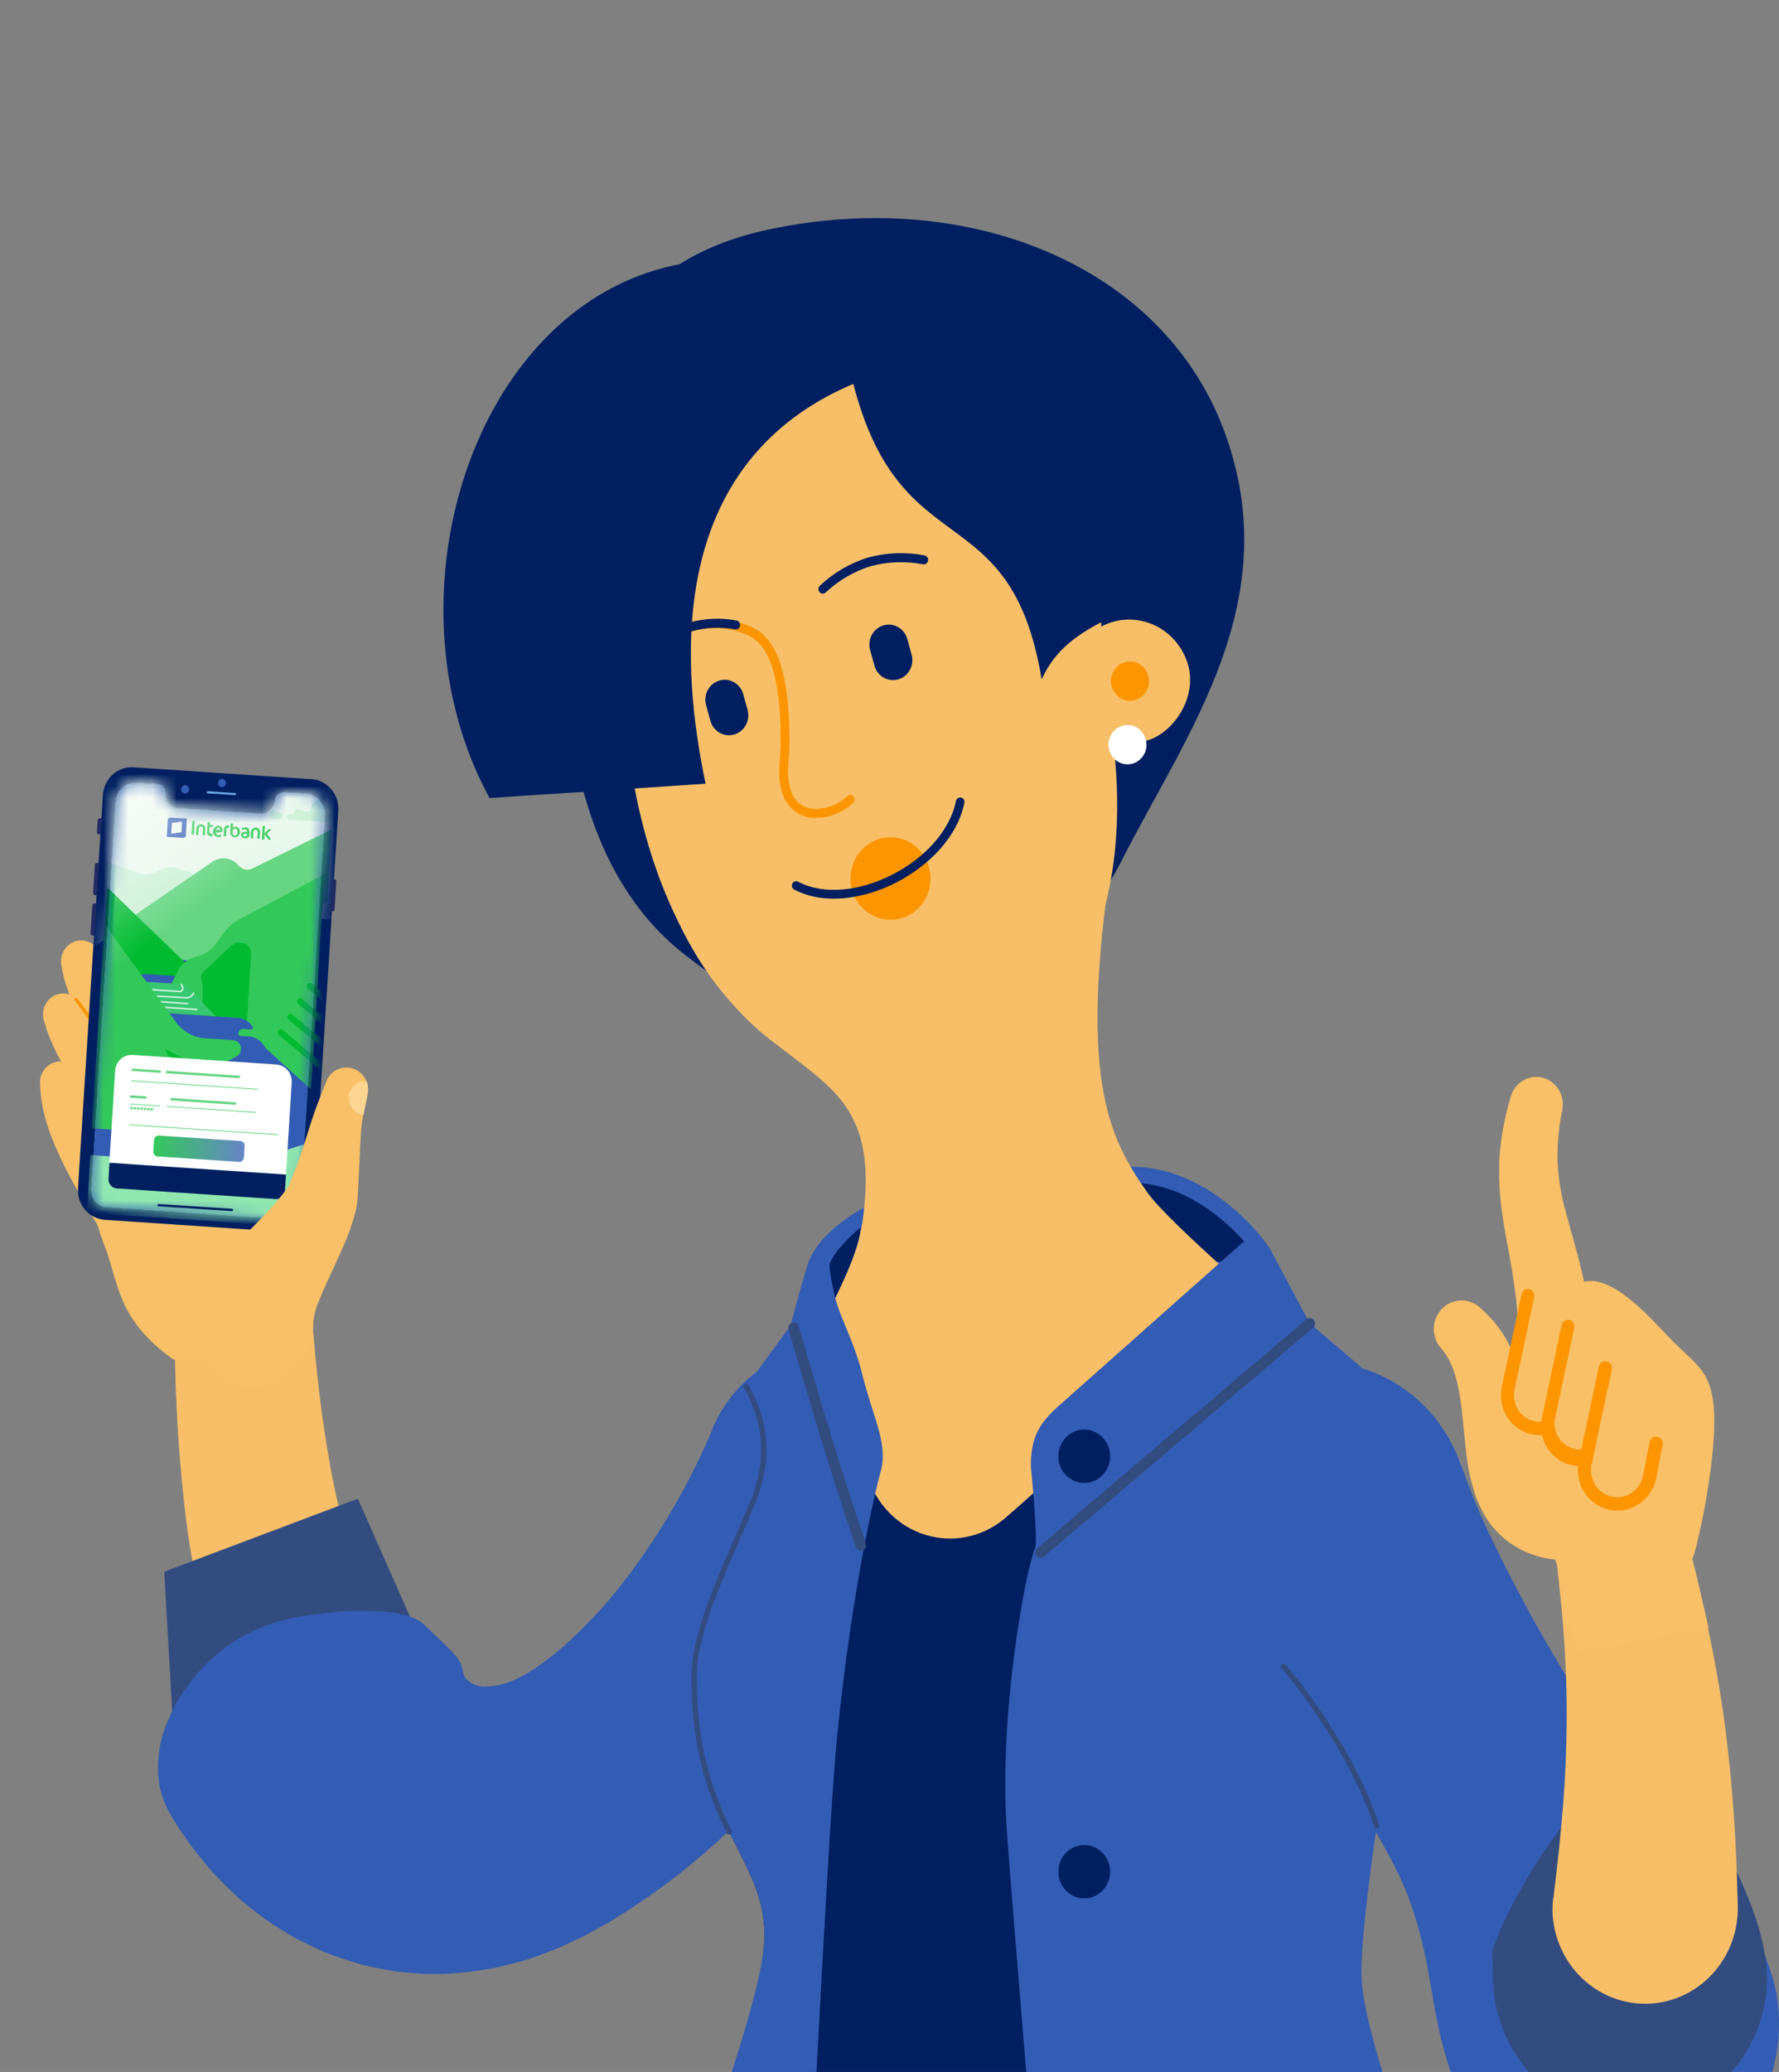<?xml version="1.0" encoding="utf-8"?>
<svg width="146" height="170" viewBox="0 0 146 170" fill="none" xmlns="http://www.w3.org/2000/svg">
<rect x="0" y="0" width="146" height="170" fill="#808080" stroke="none"/>
<g clip-path="url(#clip0_1107_2497)">
<path d="M92.416 103.89C90.976 102.156 89.08 99.094 89.678 97.589C89.947 96.907 90.775 96.511 92.138 96.41C92.381 96.41 92.621 96.383 92.86 96.383C98.331 96.383 102.257 100.937 103.243 102.174L102.244 104.277L92.416 103.89Z" fill="#001F60"/>
<path d="M92.842 97.048C97.639 97.048 101.227 100.783 102.461 102.266L101.834 103.586L92.71 103.23C91.322 101.5 89.835 98.9 90.254 97.827C90.476 97.268 91.535 97.109 92.163 97.065C92.39 97.065 92.62 97.039 92.842 97.039M92.842 95.719C92.589 95.719 92.333 95.728 92.074 95.745C84.923 96.26 92.099 104.545 92.099 104.545L102.624 104.959L103.978 102.099C103.978 102.099 99.566 95.728 92.842 95.728V95.719Z" fill="#335CB4"/>
<path d="M100.454 35.326C95.396 21.779 79.524 15.373 63.178 18.809C46.831 22.245 46.439 36.646 46.221 48.645C46.063 57.365 46.861 71.018 56.151 78.291C61.576 82.537 67.257 85.6 75.116 83.928C83.36 82.168 88.84 76.936 92.146 70.429C97.417 60.067 105.656 49.287 100.454 35.326Z" fill="#001F60"/>
<path d="M76.108 127.772C73.942 131.202 71.541 134.467 68.923 137.545C66.289 140.681 63.39 143.571 60.261 146.182C56.938 149.018 53.235 151.346 49.267 153.094C47.02 154.056 44.663 154.72 42.253 155.069C40.939 155.257 39.611 155.326 38.285 155.276C36.891 155.215 35.506 155.013 34.151 154.673C32.779 154.311 31.448 153.804 30.178 153.16C28.953 152.52 27.793 151.753 26.718 150.872C24.771 149.262 23.091 147.338 21.742 145.174C20.543 143.273 19.535 141.252 18.731 139.142C17.978 137.198 17.348 135.207 16.843 133.18C16.352 131.213 15.989 129.264 15.66 127.328C15.331 125.392 15.113 123.474 14.934 121.573C14.558 117.763 14.387 113.996 14.344 110.261C14.322 108.737 14.875 107.263 15.887 106.15C16.898 105.038 18.29 104.373 19.768 104.296C21.246 104.22 22.695 104.738 23.81 105.74C24.925 106.743 25.619 108.152 25.744 109.671V109.711C26.031 113.152 26.441 116.548 27.026 119.831C27.295 121.494 27.667 123.104 28.038 124.697C28.41 126.29 28.892 127.821 29.379 129.295C29.864 130.713 30.434 132.099 31.088 133.444C31.667 134.633 32.368 135.755 33.177 136.792C33.792 137.606 34.541 138.303 35.389 138.851C35.708 139.052 36.048 139.216 36.401 139.34C36.719 139.436 37.043 139.505 37.371 139.547C37.724 139.57 38.078 139.57 38.43 139.547C38.848 139.499 39.26 139.416 39.665 139.3C40.683 138.995 41.663 138.57 42.586 138.033C44.899 136.639 47.013 134.923 48.869 132.933C53.006 128.465 56.399 123.325 58.911 117.719C59.45 116.484 60.221 115.373 61.181 114.448C62.14 113.524 63.268 112.805 64.5 112.333C65.731 111.862 67.041 111.647 68.354 111.702C69.667 111.756 70.956 112.079 72.146 112.652C73.337 113.224 74.405 114.034 75.289 115.036C76.172 116.037 76.854 117.209 77.294 118.484C77.734 119.759 77.924 121.112 77.852 122.463C77.781 123.815 77.449 125.138 76.876 126.356C76.686 126.775 76.468 127.181 76.223 127.57L76.108 127.772Z" fill="#F8BF68"/>
<path d="M34.416 134.385L29.367 122.963L13.477 128.952L14.225 142.063L34.416 134.385Z" fill="#334C80"/>
<path d="M77.316 129C76.854 129.585 76.414 130.188 75.966 130.76C75.517 131.332 75.112 131.961 74.633 132.56L73.309 134.368C72.852 134.966 72.391 135.56 71.947 136.167C70.114 138.565 68.269 140.972 66.249 143.344C64.184 145.804 61.99 148.146 59.675 150.357C57.086 152.799 54.282 154.988 51.299 156.895C50.872 157.146 50.505 157.419 50.06 157.665L48.745 158.404L48.074 158.774L47.361 159.117L45.913 159.79C45.413 160.002 44.883 160.195 44.358 160.393C43.833 160.591 43.312 160.78 42.735 160.93C42.158 161.08 41.603 161.238 41.026 161.37C40.45 161.502 39.831 161.59 39.228 161.687C37.987 161.876 36.733 161.968 35.478 161.964C34.842 161.964 34.197 161.911 33.556 161.858L32.591 161.766C32.275 161.722 31.959 161.66 31.642 161.603C31.01 161.489 30.378 161.357 29.746 161.207C29.139 161.031 28.537 160.838 27.931 160.64C27.627 160.538 27.328 160.428 27.029 160.323C26.73 160.217 26.461 160.081 26.175 159.953C25.616 159.698 25.052 159.434 24.501 159.152C23.95 158.871 23.471 158.563 22.967 158.246C22.464 157.947 21.977 157.621 21.507 157.269C21.058 156.931 20.614 156.579 20.174 156.218C19.956 156.042 19.721 155.861 19.529 155.677L18.944 155.122C18.551 154.753 18.179 154.365 17.799 153.983C17.603 153.789 17.436 153.595 17.274 153.402L16.782 152.812C16.454 152.421 16.137 152.016 15.822 151.62C15.505 151.224 15.262 150.815 14.967 150.41C14.672 150.005 14.433 149.591 14.173 149.182C13.92 148.786 13.703 148.366 13.524 147.928C13.155 147.038 12.967 146.08 12.968 145.112C12.957 143.975 13.151 142.846 13.541 141.782C14.053 140.361 14.792 139.039 15.727 137.87C17.968 135.001 21.19 133.123 24.732 132.621L26.115 132.428C27.472 132.227 28.842 132.141 30.212 132.172C30.494 132.172 30.72 132.199 30.972 132.208C31.224 132.216 31.45 132.208 31.668 132.243C32.06 132.271 32.45 132.328 32.834 132.414C33.403 132.524 33.951 132.728 34.457 133.017C34.643 133.143 34.813 133.291 34.965 133.457C35.115 133.594 35.273 133.721 35.393 133.866C36.55 134.975 37.374 135.727 37.699 136.269C37.739 136.323 37.774 136.382 37.802 136.445C37.802 136.48 37.831 136.528 37.844 136.563C37.858 136.587 37.868 136.612 37.874 136.638C37.874 136.695 37.908 136.77 37.925 136.849C37.945 136.906 37.96 136.965 37.968 137.025L37.99 137.144L38.015 137.228C38.015 137.285 38.054 137.377 38.084 137.452C38.114 137.527 38.216 137.756 38.357 137.844C38.701 138.16 39.139 138.348 39.6 138.376C40.291 138.403 40.981 138.295 41.633 138.059C43.154 137.549 44.764 136.37 46.353 134.979C48.028 133.48 49.573 131.832 50.97 130.056C54.007 126.165 56.525 121.874 58.458 117.296V117.244C59.037 115.865 59.875 114.617 60.923 113.571C61.971 112.526 63.208 111.703 64.565 111.151C65.921 110.598 67.37 110.326 68.829 110.35C70.287 110.374 71.727 110.693 73.066 111.29C74.404 111.888 75.616 112.751 76.63 113.83C77.645 114.909 78.444 116.184 78.981 117.581C79.517 118.979 79.781 120.471 79.758 121.974C79.735 123.476 79.424 124.959 78.845 126.338C78.449 127.29 77.935 128.185 77.316 129Z" fill="#335CB4"/>
<path d="M119.956 120.31C120.723 122.517 121.627 124.672 122.66 126.76C123.66 128.85 124.74 130.879 125.859 132.92C126.978 134.962 128.162 136.924 129.383 138.895C129.99 139.889 130.613 140.871 131.241 141.852C131.86 142.852 132.529 143.818 133.244 144.747C133.966 145.689 134.722 146.626 135.542 147.523C136.362 148.421 137.183 149.349 138.033 150.26C138.882 151.171 139.711 152.148 140.523 153.116C141.333 154.111 142.081 155.159 142.761 156.253C143.112 156.81 143.434 157.385 143.726 157.977C144.034 158.571 144.311 159.174 144.58 159.781C144.849 160.389 145.084 161.101 145.311 161.744C145.426 162.074 145.524 162.412 145.61 162.756C145.703 163.107 145.776 163.464 145.828 163.825C146.078 165.43 146.055 167.068 145.759 168.665C145.657 169.105 145.588 169.545 145.447 169.985C145.383 170.205 145.332 170.425 145.251 170.636L144.995 171.357L144.691 172.075C144.58 172.312 144.452 172.55 144.328 172.783C144.08 173.267 143.787 173.725 143.453 174.151C142.226 175.726 140.584 176.902 138.724 177.54C136.864 178.178 134.865 178.249 132.967 177.746L125.898 175.863C125.471 175.744 125.09 175.643 124.774 175.546L124.287 175.414L123.86 175.291L123.476 175.172C123.339 175.119 123.215 175.053 123.083 174.996C122.814 174.882 122.613 174.759 122.378 174.649C121.608 174.248 120.938 173.672 120.418 172.963C120.311 172.809 120.191 172.62 120.076 172.435C119.966 172.25 119.868 172.057 119.781 171.859L119.533 171.269C119.457 171.063 119.397 170.874 119.303 170.654C119.132 170.214 118.974 169.774 118.837 169.334C118.701 168.894 118.589 168.454 118.444 167.956C117.927 166.069 117.611 163.961 117.218 161.797C116.851 159.629 116.279 157.504 115.51 155.452C115.105 154.442 114.646 153.457 114.135 152.5C113.613 151.545 113.084 150.594 112.537 149.657C111.427 147.783 110.248 145.939 108.983 144.144L108.022 142.824C107.698 142.384 107.356 141.944 107.023 141.504C106.348 140.624 105.665 139.744 104.938 138.922C103.5 137.195 101.942 135.578 100.278 134.082C98.84 132.816 97.703 131.227 96.957 129.436C96.211 127.645 95.875 125.702 95.975 123.756C96.076 121.81 96.61 119.914 97.537 118.215C98.464 116.516 99.758 115.06 101.319 113.959C102.88 112.859 104.666 112.143 106.539 111.868C108.412 111.593 110.321 111.767 112.118 112.374C113.916 112.982 115.553 114.008 116.903 115.373C118.254 116.738 119.281 118.404 119.905 120.244L119.956 120.31Z" fill="#335CB4"/>
<path d="M94.192 97.88C90.874 93.203 88.349 88.125 91.535 68.62L76.774 73.135L55.87 76.043C62.614 89.753 72.686 85.987 70.82 99.948C70.252 104.176 67.031 108.967 67.031 108.967L69.649 131.878L87.38 142.129L106.028 108.967C106.028 108.967 96.008 100.436 94.192 97.88Z" fill="#F8BF68"/>
<path d="M110.88 163.592C110.88 157.129 114.767 129.079 112.542 123.795C112.029 122.572 109.945 113.926 111.563 112.052L103.747 105.949C97.383 110.442 88.862 119.048 82.527 124.526C81.685 125.253 80.691 125.77 79.622 126.033C78.553 126.297 77.439 126.301 76.369 126.045C75.298 125.789 74.3 125.28 73.453 124.558C72.606 123.836 71.934 122.921 71.49 121.886C69.837 118.058 68.5 113.345 67.253 106.992L62.828 113.249C64.135 119.408 62.059 122.568 61.546 123.808C59.321 129.088 56.959 133.796 56.959 137.602C56.959 149.785 62.738 152.284 62.738 158.748C62.738 167.807 49.36 200.868 49.36 230.594H124.732C124.732 200.864 110.88 172.66 110.88 163.592Z" fill="#001F60"/>
<path d="M111.729 161.832C111.729 155.369 115.796 129.466 119.272 124.121C119.99 123.021 115.855 116.804 111.563 112.052L107.492 108.58L104.199 102.42C104.095 102.221 103.948 102.048 103.771 101.914C103.593 101.78 103.389 101.689 103.173 101.647C102.957 101.605 102.735 101.613 102.522 101.671C102.309 101.728 102.112 101.834 101.944 101.98L87.289 114.995C85.414 116.592 84.598 117.723 84.598 120.306C84.598 120.306 85.209 126.369 84.953 126.976C84.179 128.806 81.963 140.559 82.62 150.058C83.547 163.112 89.749 234.848 91.304 255.589C91.404 256.936 91.995 258.194 92.957 259.111C93.919 260.028 95.183 260.536 96.494 260.535H125.005C126.363 250.613 127.085 240.609 127.166 230.589C127.157 200.863 111.729 170.9 111.729 161.832Z" fill="#335CB4"/>
<path d="M70.913 99.085C70.913 99.085 67.231 100.929 66.296 103.723C65.826 105.122 64.882 108.756 64.882 108.756L61.235 113.741C63.985 118.493 62.063 122.581 61.551 123.804C59.325 129.084 56.963 133.792 56.963 137.598C56.963 149.781 62.742 152.28 62.742 158.744C62.742 167.803 46.332 200.864 46.332 230.589C46.332 245.835 48.993 260.535 48.993 260.535H57.715C59.054 260.535 60.341 260.004 61.309 259.052C62.277 258.1 62.852 256.8 62.913 255.422C63.866 234.281 67.522 154.225 68.697 142.53C70.055 129.044 72.203 121.001 72.203 121.001C72.989 118.489 71.716 116.663 70.653 112.342C70.14 110.266 68.889 107.942 68.547 106.468C69.162 105.043 70.631 102.632 70.913 99.085Z" fill="#335CB4"/>
<path d="M90.121 44.518C87.738 32.603 81.34 22.699 63.819 26.412C47.566 29.858 44.085 41.218 46.631 53.947C46.823 54.919 51.846 63.328 52.021 64.304C54.879 80.258 65.104 91.271 77.051 88.737C87.691 86.48 94.491 74.398 90.557 56.054L90.121 44.518Z" fill="#F8BF68"/>
<path fill-rule="evenodd" clip-rule="evenodd" d="M56.76 51.798C57.899 51.476 59.098 51.453 60.248 51.729L56.76 51.798ZM60.248 51.729C60.29 51.741 60.333 51.754 60.376 51.766C61.177 51.996 62.016 52.237 62.709 53.297C63.462 54.448 64.069 56.615 64.069 60.894C64.069 61.399 64.037 61.822 64.007 62.235C63.989 62.482 63.971 62.725 63.96 62.98C63.932 63.637 63.961 64.289 64.2 65.043C64.377 65.666 64.753 66.209 65.267 66.584C65.781 66.959 66.403 67.144 67.032 67.109C68.143 67.08 69.207 66.637 70.026 65.863C70.173 65.724 70.183 65.489 70.048 65.338C69.913 65.186 69.684 65.176 69.537 65.315C68.846 65.969 67.948 66.342 67.009 66.365L67.004 66.366L66.998 66.366C66.53 66.393 66.067 66.255 65.684 65.977C65.302 65.698 65.022 65.293 64.892 64.83L64.89 64.824L64.888 64.818C64.684 64.176 64.656 63.619 64.681 63.013C64.69 62.805 64.707 62.581 64.724 62.341C64.755 61.905 64.791 61.418 64.791 60.894C64.791 56.576 64.185 54.222 63.308 52.881C62.463 51.589 61.394 51.284 60.584 51.053C60.533 51.039 60.484 51.025 60.436 51.011L60.428 51.008L60.42 51.006C59.15 50.7 57.827 50.725 56.569 51.08L56.569 51.08C55.319 51.434 54.161 52.069 53.178 52.939C53.027 53.073 53.01 53.308 53.14 53.464C53.27 53.619 53.498 53.637 53.649 53.503C54.551 52.705 55.613 52.122 56.76 51.798" fill="#FD9500"/>
<path fill-rule="evenodd" clip-rule="evenodd" d="M56.609 51.07C57.86 50.725 59.17 50.671 60.444 50.91C60.641 50.947 60.771 51.14 60.735 51.343C60.699 51.545 60.511 51.679 60.315 51.642C59.146 51.422 57.944 51.473 56.796 51.789C55.584 52.131 54.465 52.757 53.525 53.617C53.376 53.754 53.148 53.74 53.015 53.587C52.883 53.433 52.896 53.198 53.045 53.061C54.068 52.125 55.287 51.444 56.606 51.071L56.609 51.07L56.609 51.07Z" fill="#001F60"/>
<path fill-rule="evenodd" clip-rule="evenodd" d="M71.227 45.746C72.745 45.335 74.331 45.275 75.874 45.569C76.07 45.606 76.2 45.8 76.163 46.002C76.127 46.204 75.939 46.338 75.743 46.3C74.307 46.026 72.83 46.082 71.418 46.464C70.063 46.892 68.817 47.624 67.769 48.608C67.622 48.746 67.394 48.735 67.259 48.583C67.125 48.431 67.135 48.196 67.283 48.058C68.411 46.998 69.754 46.21 71.213 45.751L71.22 45.748L71.227 45.746Z" fill="#001F60"/>
<path d="M69.081 26.707C72.233 47.998 82.711 39.027 85.487 55.746C88.434 49.182 96.896 51.417 95.683 43.515C95.683 43.51 89.951 17.608 69.081 26.707Z" fill="#001F60"/>
<path d="M79.422 29.175C62.892 31.015 53.145 41.583 57.907 64.304L40.177 65.475C27.748 42.714 47.242 4.866 79.422 29.175Z" fill="#001F60"/>
<path d="M87.897 56.917C87.758 56.272 87.745 55.604 87.859 54.954C87.972 54.303 88.21 53.682 88.558 53.127C88.906 52.572 89.357 52.093 89.886 51.719C90.415 51.344 91.01 51.082 91.638 50.946C92.93 50.668 94.275 50.923 95.386 51.655C96.498 52.387 97.287 53.538 97.584 54.862C98.118 57.542 96.14 60.23 94.073 60.775L89.174 61.708C89.174 61.708 87.974 57.313 87.897 56.917Z" fill="#F8BF68"/>
<path d="M92.74 57.498C93.603 57.498 94.303 56.777 94.303 55.887C94.303 54.998 93.603 54.277 92.74 54.277C91.877 54.277 91.177 54.998 91.177 55.887C91.177 56.777 91.877 57.498 92.74 57.498Z" fill="#FD9500"/>
<path d="M92.53 62.711C93.393 62.711 94.093 61.99 94.093 61.101C94.093 60.212 93.393 59.49 92.53 59.49C91.667 59.49 90.967 60.212 90.967 61.101C90.967 61.99 91.667 62.711 92.53 62.711Z" fill="white"/>
<path d="M88.981 121.67C90.154 121.67 91.104 120.691 91.104 119.483C91.104 118.275 90.154 117.296 88.981 117.296C87.809 117.296 86.858 118.275 86.858 119.483C86.858 120.691 87.809 121.67 88.981 121.67Z" fill="#001F60"/>
<path d="M88.981 155.756C90.154 155.756 91.104 154.777 91.104 153.569C91.104 152.361 90.154 151.382 88.981 151.382C87.809 151.382 86.858 152.361 86.858 153.569C86.858 154.777 87.809 155.756 88.981 155.756Z" fill="#001F60"/>
<path fill-rule="evenodd" clip-rule="evenodd" d="M65.005 108.52C65.235 108.448 65.478 108.583 65.548 108.821C65.595 108.983 65.643 109.145 65.69 109.307C67.271 114.719 68.87 120.194 71.06 126.634C71.14 126.868 71.02 127.124 70.793 127.206C70.566 127.288 70.317 127.165 70.237 126.931C68.041 120.472 66.436 114.98 64.856 109.57C64.808 109.406 64.761 109.243 64.713 109.079C64.644 108.842 64.774 108.591 65.005 108.52Z" fill="#334C80"/>
<path fill-rule="evenodd" clip-rule="evenodd" d="M107.829 108.303C107.982 108.494 107.956 108.777 107.77 108.935L85.683 127.718C85.498 127.876 85.223 127.849 85.07 127.658C84.916 127.467 84.942 127.183 85.128 127.026L107.215 108.242C107.401 108.085 107.676 108.112 107.829 108.303Z" fill="#334C80"/>
<path d="M76.208 73.119C76.766 71.341 75.819 69.433 74.093 68.859C72.367 68.284 70.515 69.26 69.957 71.038C69.4 72.816 70.347 74.723 72.073 75.298C73.799 75.873 75.65 74.897 76.208 73.119Z" fill="#FD9500"/>
<path fill-rule="evenodd" clip-rule="evenodd" d="M78.869 65.437C79.059 65.477 79.182 65.668 79.143 65.864C78.594 68.634 76.26 71.025 73.539 72.415C70.818 73.804 67.588 74.255 65.18 72.986C65.007 72.895 64.939 72.677 65.027 72.499C65.115 72.321 65.327 72.251 65.5 72.342C67.632 73.466 70.612 73.101 73.227 71.766C75.84 70.431 77.965 68.189 78.454 65.719C78.493 65.523 78.679 65.397 78.869 65.437Z" fill="#001F60"/>
<path fill-rule="evenodd" clip-rule="evenodd" d="M61.123 113.548C61.226 113.485 61.36 113.52 61.422 113.626C64.127 118.301 62.404 122.354 61.814 123.743C61.791 123.797 61.77 123.847 61.751 123.893L61.75 123.893C61.385 124.76 61.017 125.61 60.657 126.441C59.916 128.15 59.209 129.782 58.626 131.334C57.759 133.641 57.181 135.737 57.181 137.597C57.181 143.638 58.612 147.277 60.045 150.208C60.099 150.318 60.056 150.453 59.949 150.509C59.841 150.565 59.71 150.52 59.656 150.41C58.202 147.436 56.745 143.727 56.745 137.597C56.745 135.651 57.348 133.491 58.219 131.172C58.806 129.609 59.521 127.959 60.264 126.244C60.624 125.415 60.989 124.571 61.35 123.714C61.37 123.669 61.39 123.62 61.413 123.567C61.996 122.194 63.637 118.33 61.047 113.856C60.986 113.75 61.019 113.612 61.123 113.548Z" fill="#334C80"/>
<path d="M122.473 160.164C122.524 159.922 122.597 159.685 122.69 159.456L122.9 158.915L123.143 158.316C123.493 157.498 123.929 156.618 124.425 155.716C124.668 155.276 124.924 154.805 125.202 154.343L125.608 153.644L126.035 152.94C126.641 151.981 127.282 151.057 128.128 149.926C128.813 149.015 129.687 148.273 130.687 147.755C131.686 147.236 132.786 146.955 133.904 146.931C135.023 146.907 136.133 147.141 137.152 147.616C138.172 148.09 139.076 148.794 139.797 149.675L141.198 151.404C141.844 152.269 142.39 153.208 142.825 154.203L143.163 154.951L143.47 155.707C143.68 156.213 143.868 156.724 144.038 157.243C144.402 158.283 144.673 159.355 144.85 160.446C144.893 160.719 144.927 161.009 144.953 161.3C144.978 161.59 145 161.889 145.004 162.206C145.023 162.944 144.963 163.682 144.824 164.406C144.295 167.194 142.791 169.684 140.597 171.405C138.403 173.125 135.672 173.956 132.923 173.738C130.173 173.521 127.597 172.272 125.683 170.227C123.769 168.182 122.651 165.484 122.541 162.646L122.473 160.164Z" fill="#334C80"/>
<path d="M127.491 155.672C127.824 152.997 128.114 150.331 128.311 147.682C128.507 145.033 128.597 142.402 128.571 139.762C128.546 137.122 128.401 134.522 128.144 131.843C127.888 129.163 127.533 126.347 127.222 123.483C127.086 122.188 127.427 120.888 128.179 119.84C128.931 118.793 130.037 118.075 131.279 117.83C132.521 117.584 133.807 117.829 134.881 118.515C135.956 119.201 136.741 120.279 137.08 121.534V121.56C137.785 124.2 138.562 126.937 139.28 129.783C139.997 132.63 140.634 135.6 141.121 138.583C141.607 141.566 141.949 144.585 142.193 147.577C142.436 150.568 142.551 153.534 142.62 156.491C142.639 158.544 141.876 160.523 140.493 162.003C139.11 163.482 137.219 164.343 135.227 164.401C133.234 164.458 131.299 163.708 129.838 162.311C128.377 160.914 127.506 158.982 127.414 156.931C127.404 156.54 127.423 156.148 127.469 155.76L127.491 155.672Z" fill="#F8BF68"/>
<path d="M131.485 127.834C130.311 128.031 129.118 128.089 127.931 128.006C127.585 127.962 127.252 127.922 126.902 127.856C126.552 127.79 126.18 127.689 125.808 127.561C125.024 127.293 124.288 126.893 123.63 126.378C122.987 125.868 122.43 125.253 121.981 124.556C121.612 123.965 121.31 123.331 121.08 122.669C120.73 121.618 120.487 120.533 120.358 119.43C120.115 117.481 120.034 115.787 119.764 114.287C119.495 112.786 119.077 111.568 118.329 110.697L118.24 110.591C117.864 110.151 117.662 109.583 117.672 108.997C117.683 108.412 117.906 107.852 118.297 107.427C118.689 107.002 119.22 106.744 119.787 106.702C120.355 106.661 120.916 106.839 121.362 107.203C122.255 107.948 123.014 108.849 123.604 109.865C124.141 110.798 124.582 111.786 124.92 112.813C125.573 114.749 125.932 116.601 126.381 118.141C126.551 118.795 126.793 119.427 127.103 120.024C127.194 120.188 127.309 120.337 127.444 120.464C127.547 120.517 127.594 120.548 127.632 120.513C127.678 120.486 127.729 120.473 127.782 120.473C127.84 120.469 127.898 120.469 127.957 120.473C128.038 120.473 128.136 120.447 128.217 120.447C128.757 120.357 129.288 120.223 129.806 120.046C130.293 119.889 130.806 119.831 131.315 119.877C131.823 119.924 132.318 120.073 132.771 120.316C133.224 120.559 133.626 120.892 133.953 121.296C134.281 121.699 134.529 122.165 134.682 122.666C134.835 123.168 134.891 123.696 134.846 124.22C134.801 124.744 134.656 125.254 134.42 125.72C134.184 126.187 133.861 126.601 133.469 126.938C133.078 127.276 132.626 127.531 132.138 127.689C131.943 127.753 131.743 127.8 131.54 127.83L131.485 127.834Z" fill="#F9C067"/>
<path d="M127.499 127.583C127.452 126.954 128.161 127.887 128.477 127.403C128.255 127.201 128.049 126.98 127.862 126.743L127.636 126.448L127.469 126.184C127.243 125.828 125.364 123.078 125.261 122.831C124.104 120.02 125.898 111.942 125.898 111.942C125.099 110.49 128.08 106.222 129.49 105.377C131.903 103.969 135.547 108.254 137.084 109.838C139.13 111.941 140.373 112.395 140.646 115.435C140.92 118.475 139.937 123.984 139.211 126.875C139.12 127.231 139.012 127.582 138.887 127.926C138.968 128.098 140.031 132.665 140.219 133.585L129.152 135.613C129.017 132.863 128.459 130.153 127.499 127.583Z" fill="#F9C067"/>
<path d="M124.646 109.953C124.611 108.449 124.488 106.949 124.279 105.461C124.07 103.956 123.754 102.416 123.463 100.726C123.318 99.886 123.198 98.993 123.109 98.086C123.079 97.646 123.045 97.162 123.036 96.7C123.027 96.238 123.036 95.763 123.036 95.297C123.145 93.478 123.468 91.68 123.997 89.942C124.161 89.392 124.523 88.928 125.009 88.645C125.496 88.363 126.069 88.283 126.61 88.423C127.152 88.563 127.62 88.912 127.919 89.398C128.218 89.884 128.325 90.469 128.217 91.033V91.086C127.92 92.487 127.79 93.92 127.828 95.354C127.904 96.787 128.144 98.207 128.542 99.582C128.935 101.061 129.417 102.662 129.823 104.356C130.218 106.058 130.513 107.783 130.707 109.522C130.801 110.345 130.573 111.173 130.074 111.823C129.575 112.473 128.845 112.892 128.046 112.989C127.247 113.085 126.443 112.85 125.812 112.336C125.181 111.822 124.774 111.071 124.681 110.248C124.681 110.155 124.68 110.063 124.659 109.975L124.646 109.953Z" fill="#F9C067"/>
<path d="M124.76 107.844L123.533 113.107C123.117 114.891 124.183 116.684 125.914 117.112C127.645 117.54 129.385 116.441 129.8 114.657L131.027 109.394C131.443 107.61 130.377 105.817 128.646 105.389C126.915 104.961 125.175 106.06 124.76 107.844Z" fill="#F9C067"/>
<path d="M128.384 116.984C128.944 116.509 129.328 115.848 129.469 115.114L129.994 112.474C130.015 112.401 130.021 112.324 130.012 112.249C130.002 112.173 129.978 112.1 129.94 112.035C129.902 111.969 129.851 111.913 129.791 111.869C129.73 111.825 129.662 111.794 129.589 111.779C129.517 111.763 129.442 111.764 129.37 111.78C129.297 111.796 129.229 111.827 129.169 111.872C129.109 111.917 129.059 111.974 129.021 112.039C128.984 112.105 128.96 112.178 128.952 112.254L128.431 114.92C128.375 115.201 128.265 115.467 128.109 115.703C127.953 115.94 127.754 116.143 127.522 116.3C127.29 116.458 127.03 116.566 126.757 116.62C126.484 116.674 126.204 116.672 125.932 116.614C125.66 116.556 125.402 116.444 125.172 116.283C124.942 116.123 124.745 115.917 124.592 115.678C124.439 115.439 124.334 115.171 124.282 114.89C124.229 114.609 124.231 114.321 124.287 114.04L125.91 106.415C125.938 106.273 125.91 106.125 125.832 106.004C125.754 105.883 125.632 105.799 125.494 105.771C125.356 105.742 125.212 105.771 125.095 105.852C124.978 105.932 124.896 106.057 124.868 106.2L123.245 113.825C123.12 114.459 123.181 115.116 123.419 115.715C123.657 116.314 124.062 116.826 124.583 117.187C125.103 117.549 125.717 117.743 126.345 117.745C126.973 117.747 127.587 117.557 128.11 117.199C128.208 117.125 128.294 117.054 128.384 116.984Z" fill="#FD9500"/>
<path d="M128.067 110.396L126.841 115.658C126.425 117.442 127.491 119.235 129.222 119.663C130.952 120.091 132.692 118.992 133.108 117.208L134.334 111.946C134.75 110.162 133.684 108.369 131.954 107.941C130.223 107.513 128.483 108.612 128.067 110.396Z" fill="#F9C067"/>
<path d="M131.685 119.536C132.245 119.062 132.629 118.403 132.77 117.67L133.291 115.004C133.306 114.933 133.306 114.859 133.292 114.788C133.278 114.717 133.25 114.649 133.21 114.589C133.17 114.529 133.119 114.478 133.06 114.439C133 114.4 132.934 114.374 132.864 114.362C132.795 114.348 132.724 114.348 132.655 114.363C132.586 114.377 132.521 114.406 132.463 114.447C132.405 114.488 132.355 114.54 132.317 114.601C132.279 114.662 132.253 114.73 132.241 114.802L131.72 117.464C131.55 117.968 131.207 118.391 130.757 118.654C130.307 118.918 129.779 119.004 129.271 118.896C128.764 118.788 128.312 118.494 128 118.069C127.687 117.644 127.535 117.116 127.572 116.584L129.195 108.954C129.211 108.883 129.213 108.809 129.201 108.737C129.189 108.665 129.163 108.597 129.125 108.535C129.086 108.474 129.037 108.421 128.978 108.38C128.92 108.339 128.854 108.31 128.784 108.296C128.715 108.281 128.643 108.281 128.574 108.296C128.504 108.31 128.438 108.339 128.38 108.381C128.321 108.422 128.272 108.475 128.233 108.536C128.195 108.598 128.169 108.667 128.157 108.739L126.534 116.368C126.368 117.217 126.536 118.1 127.001 118.822C127.467 119.544 128.191 120.046 129.016 120.218C129.424 120.305 129.845 120.308 130.255 120.226C130.664 120.143 131.053 119.978 131.399 119.738C131.499 119.678 131.595 119.61 131.685 119.536Z" fill="#FD9500"/>
<path d="M131.109 113.831L129.854 119.218C129.429 121.04 130.519 122.871 132.287 123.308L132.291 123.309C134.06 123.747 135.838 122.624 136.262 120.803L137.518 115.416C137.942 113.594 136.853 111.763 135.084 111.326L135.08 111.325C133.312 110.887 131.534 112.01 131.109 113.831Z" fill="#F9C067"/>
<path d="M134.807 123.175C135.381 122.689 135.773 122.015 135.918 121.265L136.452 118.541C136.481 118.396 136.452 118.245 136.373 118.121C136.334 118.06 136.283 118.007 136.224 117.966C136.165 117.925 136.099 117.896 136.029 117.881C135.888 117.852 135.741 117.881 135.621 117.963C135.501 118.044 135.417 118.172 135.388 118.317L134.854 121.041C134.8 121.329 134.691 121.604 134.534 121.849C134.376 122.094 134.173 122.305 133.936 122.469C133.699 122.633 133.433 122.746 133.153 122.804C132.873 122.861 132.585 122.86 132.305 122.802C132.025 122.744 131.759 122.63 131.523 122.465C131.286 122.301 131.083 122.089 130.927 121.844C130.77 121.598 130.662 121.323 130.608 121.034C130.555 120.745 130.558 120.448 130.617 120.161L132.279 112.364C132.308 112.219 132.279 112.068 132.2 111.944C132.161 111.883 132.11 111.83 132.051 111.789C131.992 111.747 131.926 111.719 131.856 111.704C131.715 111.674 131.568 111.703 131.448 111.785C131.328 111.867 131.244 111.994 131.215 112.14L129.558 119.936C129.429 120.584 129.49 121.257 129.733 121.869C129.976 122.481 130.39 123.006 130.923 123.375C131.456 123.745 132.083 123.943 132.725 123.945C133.367 123.947 133.995 123.752 134.53 123.386C134.626 123.32 134.718 123.25 134.807 123.175Z" fill="#FD9500"/>
<path fill-rule="evenodd" clip-rule="evenodd" d="M105.194 136.555C105.283 136.472 105.421 136.479 105.502 136.571L105.34 136.722L105.178 136.872C105.098 136.78 105.105 136.638 105.194 136.555ZM105.34 136.722L105.178 136.872L105.179 136.873L105.182 136.876L105.193 136.889C105.202 136.9 105.217 136.917 105.236 136.939C105.275 136.984 105.331 137.051 105.405 137.139C105.552 137.315 105.765 137.574 106.028 137.908C106.555 138.576 107.283 139.541 108.085 140.727C109.693 143.1 111.595 146.353 112.793 149.881C112.832 149.998 112.957 150.06 113.07 150.019C113.184 149.978 113.244 149.85 113.204 149.733C111.989 146.151 110.062 142.861 108.443 140.47C107.633 139.273 106.899 138.3 106.366 137.625C106.1 137.288 105.885 137.025 105.735 136.846C105.661 136.757 105.603 136.688 105.563 136.642C105.543 136.619 105.528 136.601 105.518 136.59L105.506 136.576L105.503 136.573L105.502 136.571C105.502 136.571 105.502 136.571 105.34 136.722Z" fill="#334C80"/>
<path d="M60.256 60.265L60.26 60.264C61.102 60.018 61.592 59.116 61.354 58.249L61 56.962C60.762 56.094 59.886 55.59 59.044 55.835L59.04 55.837C58.198 56.082 57.708 56.984 57.947 57.852L58.3 59.139C58.538 60.006 59.414 60.511 60.256 60.265Z" fill="#001F60"/>
<path d="M73.719 55.739L73.723 55.738C74.565 55.492 75.055 54.59 74.817 53.723L74.463 52.436C74.225 51.568 73.349 51.064 72.507 51.309L72.503 51.311C71.661 51.556 71.171 52.458 71.409 53.326L71.763 54.613C72.001 55.48 72.877 55.985 73.719 55.739Z" fill="#001F60"/>
<path d="M68.551 106.503C68.551 106.503 67.949 104.053 68.124 103.608C68.717 102.236 70.631 100.709 70.631 100.709C70.554 102.064 69.666 104.193 68.551 106.503Z" fill="#001F60"/>
<path d="M13.891 96.463C13.297 95.059 12.69 93.656 11.981 92.309C11.272 90.963 10.533 89.626 9.713 88.314C8.893 87.003 8.005 85.714 7.116 84.271C6.641 83.518 6.213 82.735 5.835 81.926C5.443 81.032 5.172 80.088 5.028 79.119C4.966 78.69 5.065 78.253 5.305 77.897C5.545 77.54 5.907 77.291 6.318 77.2C6.73 77.109 7.159 77.182 7.52 77.405C7.881 77.628 8.146 77.984 8.261 78.401L8.291 78.516C8.462 79.122 8.707 79.703 9.021 80.245C9.392 80.857 9.798 81.445 10.239 82.005C11.157 83.18 12.221 84.403 13.229 85.688C14.237 86.972 15.232 88.328 16.15 89.718C17.068 91.108 17.923 92.556 18.738 94.017C18.937 94.335 19.071 94.692 19.131 95.065C19.192 95.438 19.179 95.82 19.093 96.188C19.006 96.556 18.848 96.901 18.628 97.204C18.408 97.507 18.13 97.761 17.812 97.951C17.494 98.14 17.142 98.261 16.777 98.306C16.413 98.352 16.043 98.32 15.69 98.214C15.338 98.108 15.01 97.929 14.726 97.689C14.442 97.448 14.209 97.151 14.04 96.815C13.988 96.726 13.942 96.634 13.903 96.538L13.891 96.463Z" fill="#F9C067"/>
<path d="M15.818 94.976C15.369 93.656 14.921 92.336 14.421 91.073C13.951 89.821 13.414 88.597 12.81 87.408C12.22 86.268 11.521 85.192 10.722 84.196C9.889 83.166 8.919 82.102 7.993 80.98C7.718 80.648 7.577 80.221 7.598 79.786C7.618 79.35 7.799 78.94 8.104 78.637C8.408 78.335 8.813 78.163 9.236 78.158C9.659 78.153 10.068 78.314 10.38 78.608C11.375 79.545 12.426 80.438 13.511 81.477C14.621 82.551 15.622 83.738 16.501 85.019C17.345 86.265 18.121 87.559 18.825 88.895C19.534 90.215 20.17 91.535 20.806 92.824C20.972 93.153 21.072 93.513 21.101 93.883C21.13 94.253 21.087 94.624 20.976 94.977C20.864 95.329 20.685 95.655 20.45 95.936C20.215 96.217 19.928 96.447 19.606 96.612C19.284 96.778 18.933 96.876 18.574 96.901C18.215 96.925 17.855 96.876 17.514 96.757C17.174 96.637 16.86 96.448 16.59 96.202C16.321 95.956 16.102 95.657 15.946 95.323C15.899 95.222 15.856 95.121 15.818 95.015V94.976Z" fill="#F9C067"/>
<path d="M11.324 97.783C10.807 96.652 10.265 95.526 9.659 94.434C9.052 93.343 8.377 92.27 7.685 91.196C6.993 90.123 6.22 89.031 5.468 87.83C4.636 86.56 4.003 85.163 3.593 83.69C3.477 83.27 3.521 82.821 3.716 82.433C3.911 82.046 4.243 81.751 4.643 81.608C5.044 81.465 5.482 81.485 5.868 81.664C6.254 81.844 6.559 82.169 6.72 82.573L6.75 82.652C7.213 83.689 7.826 84.647 8.569 85.494C9.351 86.436 10.244 87.399 11.132 88.42C12.021 89.441 12.896 90.514 13.733 91.632C14.57 92.749 15.339 93.92 16.087 95.108C16.28 95.417 16.412 95.762 16.476 96.124C16.54 96.486 16.534 96.857 16.458 97.216C16.382 97.576 16.239 97.916 16.036 98.218C15.832 98.52 15.573 98.778 15.273 98.978C14.973 99.177 14.638 99.313 14.287 99.378C13.935 99.444 13.575 99.438 13.226 99.36C12.877 99.282 12.547 99.134 12.254 98.925C11.96 98.715 11.71 98.448 11.517 98.139C11.454 98.039 11.397 97.934 11.346 97.827L11.324 97.783Z" fill="#F9C067"/>
<path d="M9.842 103.551C8.522 101.382 7.181 99.213 5.921 96.89C5.263 95.695 4.684 94.455 4.187 93.181C3.927 92.5 3.714 91.802 3.55 91.091C3.39 90.346 3.3 89.587 3.281 88.825C3.276 88.397 3.427 87.983 3.704 87.664C3.98 87.345 4.362 87.144 4.775 87.101C5.189 87.058 5.602 87.176 5.935 87.431C6.268 87.687 6.496 88.061 6.575 88.481V88.578C6.661 89.083 6.794 89.578 6.972 90.057C7.168 90.562 7.398 91.053 7.659 91.526C8.234 92.543 8.873 93.519 9.573 94.448C11.012 96.388 12.606 98.311 14.195 100.247C14.425 100.528 14.6 100.852 14.708 101.203C14.817 101.553 14.858 101.922 14.828 102.288C14.798 102.655 14.699 103.012 14.535 103.339C14.371 103.666 14.147 103.956 13.874 104.193C13.602 104.431 13.286 104.611 12.946 104.723C12.606 104.835 12.248 104.877 11.892 104.846C11.536 104.815 11.19 104.713 10.873 104.544C10.555 104.376 10.273 104.144 10.043 103.863C9.969 103.764 9.902 103.66 9.842 103.551Z" fill="#F9C067"/>
<path fill-rule="evenodd" clip-rule="evenodd" d="M6.174 81.906C6.231 81.86 6.314 81.871 6.359 81.93C7.856 83.928 9.459 86.218 10.687 88.007C11.301 88.903 11.822 89.673 12.19 90.219C12.373 90.492 12.518 90.71 12.618 90.859C12.667 90.933 12.706 90.991 12.731 91.03L12.771 91.088C12.771 91.088 12.771 91.089 12.661 91.165L12.771 91.089L12.843 91.198L10.852 92.701C10.793 92.746 10.71 92.732 10.667 92.672C10.624 92.611 10.636 92.526 10.695 92.481L12.48 91.134C12.458 91.101 12.431 91.06 12.4 91.013C12.3 90.864 12.155 90.647 11.972 90.374C11.605 89.828 11.085 89.059 10.471 88.165C9.243 86.376 7.643 84.09 6.15 82.097C6.105 82.037 6.116 81.952 6.174 81.906Z" fill="#FD9500"/>
<path d="M22.814 111.673C23.92 108.901 24.765 97.725 22.105 93.845C15.821 84.689 3.836 90.131 8.577 102.204C9.777 105.284 9.564 108.224 14.224 111.541L22.814 111.673Z" fill="#F9C067"/>
<path d="M23.378 100.951H23.22L8.625 99.97C8.031 99.928 7.478 99.646 7.086 99.185C6.693 98.724 6.494 98.122 6.532 97.51L8.574 65.246C8.612 64.661 8.865 64.113 9.28 63.712C9.695 63.311 10.243 63.087 10.812 63.085H10.961L25.556 64.067C26.151 64.107 26.705 64.389 27.098 64.85C27.491 65.311 27.691 65.914 27.653 66.526L25.608 98.786C25.57 99.37 25.319 99.918 24.905 100.32C24.492 100.721 23.946 100.947 23.378 100.951Z" fill="#001F60"/>
<path d="M10.833 63.204H10.974L25.569 64.181C26.131 64.221 26.654 64.489 27.025 64.924C27.396 65.36 27.585 65.93 27.551 66.508L25.509 98.768C25.471 99.325 25.23 99.845 24.833 100.225C24.437 100.605 23.915 100.815 23.374 100.814H23.22L8.625 99.833C8.064 99.792 7.542 99.526 7.171 99.091C6.8 98.656 6.61 98.088 6.643 97.51L8.689 65.246C8.727 64.693 8.965 64.175 9.357 63.796C9.749 63.417 10.265 63.204 10.803 63.2M10.803 62.949C10.202 62.95 9.624 63.186 9.186 63.61C8.748 64.034 8.483 64.614 8.445 65.232L6.4 97.492C6.379 97.812 6.42 98.132 6.52 98.436C6.62 98.739 6.777 99.019 6.982 99.259C7.187 99.5 7.437 99.697 7.715 99.838C7.994 99.98 8.298 100.063 8.608 100.084L23.203 101.065H23.361C23.962 101.064 24.54 100.828 24.978 100.405C25.417 99.982 25.683 99.403 25.723 98.786L27.765 66.526C27.785 66.206 27.745 65.885 27.645 65.581C27.545 65.278 27.389 64.997 27.183 64.756C26.978 64.515 26.729 64.318 26.45 64.176C26.171 64.034 25.867 63.951 25.556 63.93L10.961 62.953H10.803V62.949Z" fill="#001F60"/>
<path d="M23.245 100.005L8.757 99.028C8.582 99.016 8.411 98.969 8.254 98.889C8.097 98.809 7.957 98.698 7.841 98.563C7.726 98.427 7.637 98.269 7.581 98.099C7.525 97.928 7.502 97.747 7.514 97.567L9.508 65.817C9.536 65.377 9.73 64.965 10.05 64.671C10.37 64.378 10.789 64.225 11.217 64.247L12.925 64.357C13.015 64.362 13.102 64.386 13.182 64.426C13.263 64.467 13.335 64.523 13.394 64.592C13.453 64.661 13.498 64.742 13.527 64.829C13.556 64.916 13.568 65.008 13.562 65.1C13.543 65.409 13.644 65.713 13.843 65.946C14.041 66.179 14.321 66.321 14.621 66.341L21.378 66.781C21.527 66.791 21.677 66.771 21.818 66.722C21.959 66.672 22.09 66.595 22.202 66.493C22.314 66.392 22.406 66.269 22.472 66.131C22.538 65.993 22.577 65.843 22.587 65.69C22.593 65.598 22.616 65.508 22.655 65.425C22.694 65.343 22.749 65.269 22.816 65.208C22.883 65.147 22.961 65.1 23.046 65.07C23.13 65.041 23.22 65.028 23.309 65.034L25.107 65.149C25.54 65.178 25.944 65.383 26.231 65.719C26.517 66.054 26.663 66.493 26.636 66.939L24.637 98.729C24.612 99.086 24.453 99.419 24.192 99.658C23.933 99.896 23.593 100.02 23.245 100.005Z" fill="white"/>
<path d="M23.25 100.018L8.753 99.045C8.578 99.034 8.406 98.986 8.249 98.906C8.091 98.826 7.95 98.715 7.835 98.579C7.719 98.443 7.63 98.285 7.574 98.113C7.517 97.942 7.494 97.761 7.506 97.58L9.501 65.804C9.514 65.584 9.57 65.368 9.664 65.17C9.759 64.972 9.89 64.794 10.052 64.648C10.213 64.503 10.4 64.391 10.603 64.32C10.806 64.249 11.021 64.219 11.235 64.234L12.943 64.344C13.124 64.355 13.293 64.439 13.413 64.579C13.533 64.718 13.594 64.901 13.584 65.087C13.565 65.396 13.666 65.7 13.865 65.933C14.063 66.165 14.343 66.308 14.643 66.328L21.405 66.768C21.554 66.778 21.704 66.758 21.845 66.708C21.987 66.658 22.118 66.581 22.23 66.479C22.342 66.377 22.434 66.253 22.5 66.115C22.566 65.977 22.604 65.826 22.613 65.672C22.619 65.58 22.642 65.49 22.681 65.408C22.72 65.325 22.775 65.251 22.842 65.19C22.909 65.129 22.987 65.082 23.072 65.053C23.157 65.023 23.246 65.011 23.335 65.017L25.138 65.131C25.352 65.145 25.562 65.203 25.755 65.3C25.948 65.398 26.121 65.534 26.263 65.7C26.405 65.866 26.514 66.06 26.583 66.269C26.652 66.479 26.681 66.701 26.667 66.922L24.668 98.737C24.644 99.1 24.481 99.439 24.215 99.679C23.95 99.919 23.603 100.041 23.25 100.018Z" fill="#335CB4"/>
<mask id="mask0_1107_2497" style="mask-type:luminance" maskUnits="userSpaceOnUse" x="7" y="64" width="20" height="37">
<path d="M23.267 100.066L8.744 99.09C8.39 99.066 8.059 98.898 7.825 98.624C7.59 98.349 7.471 97.99 7.493 97.624L9.492 65.761C9.52 65.314 9.719 64.898 10.045 64.603C10.371 64.308 10.797 64.158 11.23 64.185L12.939 64.295C13.028 64.301 13.116 64.325 13.197 64.365C13.277 64.406 13.349 64.463 13.409 64.533C13.468 64.602 13.513 64.683 13.541 64.771C13.57 64.859 13.582 64.951 13.575 65.043C13.558 65.353 13.66 65.657 13.859 65.889C14.058 66.122 14.338 66.264 14.639 66.284L21.417 66.724C21.567 66.735 21.718 66.715 21.86 66.665C22.003 66.616 22.134 66.537 22.247 66.435C22.36 66.333 22.452 66.208 22.517 66.069C22.583 65.93 22.622 65.779 22.631 65.624C22.642 65.438 22.724 65.264 22.859 65.141C22.994 65.017 23.172 64.953 23.352 64.964L25.159 65.083C25.593 65.112 25.998 65.318 26.286 65.654C26.573 65.991 26.719 66.431 26.692 66.878L24.689 98.777C24.665 99.142 24.502 99.482 24.236 99.724C23.969 99.965 23.621 100.088 23.267 100.066Z" fill="white"/>
</mask>
<g mask="url(#mask0_1107_2497)">
<path d="M28.6 63.426L7.881 62.042L7.122 74.099L27.841 75.483L28.6 63.426Z" fill="white"/>
<path opacity="0.4" d="M28.6 63.426L7.881 62.042L7.122 74.099L27.841 75.483L28.6 63.426Z" fill="#C9EDCF"/>
<path d="M8.743 70.697L11.25 71.577C11.752 71.754 12.299 71.74 12.792 71.538L13.458 71.256C13.813 71.11 14.207 71.099 14.569 71.225L16.67 71.956L7.171 77.997" fill="#CCF1D6"/>
<path d="M22.963 66.684H22.894C22.881 66.686 22.866 66.683 22.854 66.676C22.842 66.669 22.832 66.658 22.826 66.645C22.794 66.58 22.744 66.526 22.683 66.49C22.621 66.454 22.551 66.437 22.48 66.442C22.401 66.449 22.326 66.483 22.266 66.538C22.207 66.592 22.167 66.665 22.151 66.746C22.141 66.798 22.142 66.851 22.154 66.903C22.166 66.954 22.189 67.002 22.221 67.044C22.252 67.086 22.292 67.12 22.337 67.145C22.383 67.169 22.433 67.183 22.484 67.186L22.912 67.217C22.945 67.219 22.978 67.215 23.009 67.204C23.041 67.193 23.07 67.176 23.095 67.153C23.12 67.131 23.14 67.103 23.155 67.073C23.17 67.042 23.178 67.009 23.181 66.975C23.188 66.907 23.169 66.838 23.129 66.784C23.088 66.73 23.029 66.694 22.963 66.684Z" fill="#CCF1D6"/>
<path d="M23.74 66.821H23.949C23.982 66.823 24.015 66.814 24.044 66.797C24.073 66.78 24.096 66.754 24.111 66.724C24.109 66.714 24.109 66.703 24.111 66.693C24.145 66.607 24.205 66.534 24.282 66.485C24.359 66.436 24.448 66.413 24.538 66.42C24.603 66.426 24.666 66.445 24.722 66.477L25.051 66.587C25.107 66.606 25.166 66.612 25.224 66.604C25.282 66.595 25.337 66.573 25.386 66.539C25.434 66.505 25.474 66.46 25.503 66.407C25.532 66.355 25.548 66.296 25.551 66.235C25.561 66.072 25.63 65.918 25.746 65.805C25.862 65.692 26.015 65.629 26.174 65.628C26.274 65.63 26.371 65.656 26.458 65.705C26.545 65.754 26.619 65.825 26.674 65.91C26.73 65.993 26.801 66.064 26.884 66.118C26.967 66.171 27.06 66.207 27.157 66.222H27.225C27.37 66.258 27.497 66.347 27.582 66.473C27.668 66.599 27.706 66.752 27.689 66.905C27.672 67.057 27.602 67.198 27.491 67.301C27.381 67.404 27.237 67.461 27.088 67.463H26.982L23.697 67.243C23.667 67.241 23.638 67.232 23.612 67.218C23.585 67.204 23.562 67.184 23.543 67.16C23.524 67.136 23.51 67.109 23.502 67.079C23.494 67.049 23.492 67.018 23.496 66.988C23.51 66.934 23.543 66.888 23.587 66.857C23.632 66.826 23.686 66.813 23.74 66.821Z" fill="#CCF1D6"/>
<path d="M27.199 68.061L20.711 71.26C20.54 71.344 20.348 71.373 20.16 71.342C19.972 71.311 19.798 71.223 19.66 71.088L19.447 70.882C19.182 70.621 18.839 70.461 18.474 70.428C18.109 70.395 17.744 70.492 17.439 70.701L9.751 75.981L12.707 78.621L19.605 79.061L26.866 73.944L27.199 68.061Z" fill="#66D683"/>
<path d="M8.781 72.787L8.312 80.214L9.683 80.373L11.276 80.007C11.58 79.936 11.892 79.911 12.203 79.933L16.474 80.219L8.781 72.787Z" fill="#00BB31"/>
<path d="M26.635 71.714L19.648 75.427C19.17 75.678 18.752 76.036 18.426 76.474L17.666 77.491C17.317 77.961 16.825 78.297 16.269 78.445L16.004 78.516C15.703 78.597 15.422 78.743 15.178 78.943C14.935 79.143 14.734 79.393 14.59 79.677L12.882 83.07L19.524 83.51C19.767 83.524 20.003 83.599 20.212 83.728C20.421 83.856 20.596 84.035 20.724 84.249C20.738 84.271 20.747 84.297 20.748 84.323C20.749 84.35 20.742 84.376 20.729 84.399C20.716 84.422 20.698 84.441 20.675 84.453C20.652 84.466 20.626 84.471 20.6 84.469L19.947 84.425C19.892 84.422 19.837 84.432 19.787 84.454C19.737 84.475 19.692 84.509 19.656 84.551C19.62 84.594 19.595 84.644 19.581 84.698C19.566 84.753 19.564 84.81 19.575 84.865C19.582 84.899 19.601 84.93 19.627 84.952C19.654 84.974 19.686 84.987 19.72 84.988L20.425 85.036C20.675 85.054 20.918 85.133 21.134 85.266C21.349 85.399 21.531 85.583 21.664 85.802C21.728 85.911 21.809 86.009 21.903 86.092L25.533 89.392L26.635 71.714Z" fill="#33C95A"/>
<path fill-rule="evenodd" clip-rule="evenodd" d="M22.828 84.545C22.916 84.432 23.078 84.414 23.188 84.506L26.639 87.383C26.748 87.475 26.765 87.641 26.677 87.754C26.588 87.867 26.426 87.885 26.317 87.793L22.865 84.916C22.756 84.824 22.739 84.658 22.828 84.545Z" fill="#00BB31"/>
<path fill-rule="evenodd" clip-rule="evenodd" d="M23.631 83.273C23.72 83.16 23.881 83.142 23.991 83.234L27.438 86.112C27.548 86.203 27.565 86.369 27.476 86.483C27.387 86.596 27.226 86.613 27.116 86.521L23.669 83.644C23.559 83.552 23.542 83.386 23.631 83.273Z" fill="#00BB31"/>
<path fill-rule="evenodd" clip-rule="evenodd" d="M24.429 82.002C24.518 81.888 24.679 81.871 24.789 81.963L28.24 84.84C28.35 84.932 28.367 85.098 28.278 85.211C28.189 85.324 28.028 85.341 27.918 85.25L24.467 82.372C24.357 82.281 24.34 82.115 24.429 82.002Z" fill="#00BB31"/>
<path fill-rule="evenodd" clip-rule="evenodd" d="M25.233 80.734C25.322 80.621 25.483 80.604 25.593 80.695L29.044 83.573C29.154 83.665 29.171 83.831 29.082 83.944C28.993 84.057 28.832 84.074 28.722 83.983L25.271 81.105C25.161 81.014 25.144 80.848 25.233 80.734Z" fill="#00BB31"/>
<path d="M16.496 83.307C16.569 82.154 16.77 81.107 16.53 80.439C16.49 80.311 16.486 80.175 16.52 80.046C16.555 79.917 16.625 79.801 16.723 79.713L19.003 77.574C19.089 77.493 19.191 77.431 19.301 77.392C19.411 77.352 19.528 77.337 19.644 77.346H19.798C19.912 77.352 20.023 77.381 20.126 77.432C20.228 77.483 20.32 77.555 20.395 77.643C20.47 77.731 20.527 77.834 20.564 77.945C20.6 78.057 20.614 78.174 20.605 78.291L20.263 83.752C20.059 83.622 19.831 83.538 19.593 83.505L16.496 83.307Z" fill="#00BB31"/>
<path d="M11.26 80.505L14.638 80.729C15.001 80.749 15.345 80.906 15.604 81.169L17.68 83.369L12.229 83.008L11.26 80.505Z" fill="#37C771"/>
<path fill-rule="evenodd" clip-rule="evenodd" d="M15.918 81.438C15.948 81.457 15.958 81.497 15.94 81.529L15.915 81.572C15.85 81.688 15.755 81.783 15.64 81.846C15.525 81.91 15.396 81.939 15.266 81.93L12.618 81.78C12.583 81.778 12.556 81.747 12.558 81.711C12.56 81.675 12.59 81.647 12.625 81.649L15.273 81.798L15.274 81.798C15.38 81.806 15.486 81.782 15.579 81.73C15.673 81.678 15.751 81.601 15.804 81.506L15.804 81.505L15.804 81.505L15.83 81.461C15.848 81.43 15.888 81.419 15.918 81.438Z" fill="#CCF1D6"/>
<path fill-rule="evenodd" clip-rule="evenodd" d="M14.865 80.712C14.898 80.698 14.935 80.713 14.949 80.747L15.043 80.975C15.064 81.025 15.073 81.08 15.068 81.134C15.063 81.188 15.044 81.24 15.014 81.285C14.983 81.33 14.942 81.365 14.894 81.389C14.846 81.413 14.793 81.423 14.741 81.419C14.741 81.419 14.741 81.419 14.741 81.419L12.281 81.257C12.245 81.254 12.219 81.223 12.221 81.186C12.223 81.15 12.254 81.123 12.289 81.125L14.749 81.288L14.749 81.288C14.78 81.29 14.811 81.284 14.839 81.27C14.867 81.256 14.891 81.235 14.909 81.209C14.926 81.183 14.937 81.153 14.94 81.121C14.943 81.089 14.938 81.057 14.926 81.028L14.925 81.027L14.925 81.027L14.831 80.798C14.818 80.765 14.833 80.726 14.865 80.712Z" fill="#CCF1D6"/>
<path fill-rule="evenodd" clip-rule="evenodd" d="M12.925 82.176C12.927 82.14 12.958 82.112 12.993 82.115L15.385 82.278C15.42 82.28 15.447 82.311 15.444 82.348C15.442 82.384 15.412 82.412 15.376 82.409L12.985 82.246C12.949 82.244 12.923 82.213 12.925 82.176Z" fill="#CCF1D6"/>
<path fill-rule="evenodd" clip-rule="evenodd" d="M13.486 82.647C13.488 82.611 13.518 82.583 13.553 82.586L16.146 82.757C16.181 82.76 16.208 82.791 16.206 82.827C16.203 82.864 16.173 82.891 16.138 82.889L13.545 82.717C13.51 82.715 13.483 82.683 13.486 82.647Z" fill="#CCF1D6"/>
<path d="M8.569 75.814L14.42 83.844C14.705 84.236 15.069 84.559 15.488 84.791C15.906 85.024 16.368 85.16 16.842 85.19L19.144 85.344C19.306 85.358 19.458 85.432 19.571 85.551C19.649 85.629 19.708 85.726 19.742 85.832C19.776 85.938 19.786 86.052 19.77 86.162C19.753 86.273 19.712 86.378 19.648 86.469C19.585 86.561 19.502 86.635 19.405 86.686L17.115 87.9C16.883 88.025 16.685 88.21 16.542 88.436C16.398 88.662 16.314 88.922 16.296 89.192C16.279 89.461 16.329 89.731 16.442 89.975C16.554 90.219 16.726 90.429 16.94 90.584L18.713 91.869C19.316 92.308 20.026 92.566 20.763 92.613H20.942C21.049 92.623 21.148 92.673 21.22 92.755C21.292 92.836 21.332 92.943 21.331 93.053C21.322 93.162 21.272 93.264 21.193 93.338C21.114 93.413 21.011 93.454 20.904 93.453L7.526 92.573L8.569 75.814Z" fill="#33C95A"/>
<path d="M7.415 94.769L17.833 95.464C19.04 95.545 20.25 95.396 21.404 95.024L25.278 93.783L24.851 100.695L7.125 99.512L7.415 94.769Z" fill="#90E8B0"/>
<path d="M16.713 90.369C15.425 89.117 14.345 87.654 13.519 86.04L17.145 87.914C16.941 88.029 16.765 88.189 16.63 88.383C16.494 88.578 16.402 88.8 16.361 89.036C16.32 89.271 16.33 89.513 16.391 89.743C16.452 89.974 16.562 90.188 16.713 90.369Z" fill="#00BB31"/>
<path d="M10.893 86.553L22.679 87.34C23.037 87.364 23.372 87.534 23.609 87.812C23.846 88.09 23.966 88.453 23.942 88.822L23.467 96.374L8.975 95.406L9.45 87.854C9.462 87.671 9.508 87.492 9.587 87.328C9.666 87.163 9.776 87.016 9.91 86.895C10.044 86.774 10.2 86.682 10.369 86.623C10.537 86.564 10.716 86.54 10.893 86.553Z" fill="white"/>
<path d="M8.98 95.405L23.473 96.373L23.39 97.69C23.377 97.886 23.29 98.069 23.147 98.198C23.004 98.327 22.817 98.393 22.627 98.38L9.576 97.508C9.386 97.496 9.209 97.406 9.083 97.258C8.957 97.111 8.894 96.918 8.906 96.723L8.989 95.406L8.98 95.405Z" fill="#001F60"/>
<path d="M19.73 93.617L13.038 93.17C12.833 93.156 12.656 93.316 12.643 93.527L12.583 94.475C12.57 94.686 12.725 94.868 12.93 94.882L19.622 95.329C19.827 95.343 20.004 95.183 20.017 94.972L20.077 94.023C20.09 93.813 19.934 93.63 19.73 93.617Z" fill="url(#paint0_linear_1107_2497)"/>
<path fill-rule="evenodd" clip-rule="evenodd" d="M10.791 88.681C10.792 88.663 10.808 88.649 10.826 88.65L21.124 89.337C21.142 89.338 21.155 89.354 21.154 89.372C21.153 89.391 21.138 89.405 21.12 89.403L10.822 88.717C10.803 88.716 10.79 88.7 10.791 88.681Z" fill="#66D683"/>
<path fill-rule="evenodd" clip-rule="evenodd" d="M13.602 87.956C13.605 87.901 13.651 87.859 13.704 87.863L17.403 88.109C17.456 88.113 17.497 88.16 17.493 88.215C17.49 88.27 17.444 88.311 17.391 88.308L13.692 88.061C13.639 88.058 13.598 88.011 13.602 87.956Z" fill="#66D683"/>
<path fill-rule="evenodd" clip-rule="evenodd" d="M10.783 87.767C10.787 87.712 10.833 87.67 10.886 87.674L13.124 87.823C13.177 87.827 13.218 87.874 13.214 87.929C13.211 87.984 13.165 88.025 13.112 88.022L10.873 87.872C10.82 87.869 10.78 87.821 10.783 87.767Z" fill="#66D683"/>
<path fill-rule="evenodd" clip-rule="evenodd" d="M10.646 89.962C10.649 89.907 10.695 89.866 10.748 89.869L11.944 89.948C11.997 89.952 12.038 89.999 12.034 90.054C12.031 90.109 11.985 90.15 11.932 90.147L10.736 90.067C10.683 90.064 10.642 90.017 10.646 89.962Z" fill="#66D683"/>
<path fill-rule="evenodd" clip-rule="evenodd" d="M17.284 88.202C17.288 88.147 17.334 88.106 17.387 88.109L19.625 88.259C19.678 88.262 19.719 88.309 19.715 88.364C19.712 88.419 19.666 88.461 19.613 88.457L17.375 88.308C17.321 88.304 17.281 88.257 17.284 88.202Z" fill="#66D683"/>
<path fill-rule="evenodd" clip-rule="evenodd" d="M13.969 90.182C13.973 90.127 14.018 90.085 14.072 90.089L17.77 90.34C17.824 90.344 17.864 90.391 17.86 90.446C17.857 90.5 17.811 90.542 17.758 90.538L14.059 90.287C14.006 90.284 13.966 90.237 13.969 90.182Z" fill="#66D683"/>
<path fill-rule="evenodd" clip-rule="evenodd" d="M17.652 90.429C17.655 90.374 17.701 90.332 17.754 90.336L19.313 90.442C19.366 90.445 19.407 90.492 19.403 90.547C19.4 90.602 19.354 90.644 19.301 90.64L17.742 90.534C17.688 90.531 17.648 90.483 17.652 90.429Z" fill="#66D683"/>
<path fill-rule="evenodd" clip-rule="evenodd" d="M10.565 92.281C10.566 92.262 10.581 92.248 10.599 92.25L22.785 93.064C22.803 93.065 22.817 93.081 22.816 93.099C22.814 93.118 22.799 93.132 22.781 93.13L10.595 92.317C10.577 92.315 10.563 92.299 10.565 92.281Z" fill="#66D683"/>
<path fill-rule="evenodd" clip-rule="evenodd" d="M13.695 90.78C13.697 90.762 13.712 90.748 13.73 90.749L21.004 91.233C21.022 91.234 21.035 91.25 21.034 91.268C21.033 91.287 21.018 91.301 21 91.3L13.726 90.816C13.708 90.814 13.694 90.799 13.695 90.78Z" fill="#66D683"/>
<path fill-rule="evenodd" clip-rule="evenodd" d="M10.672 90.578C10.673 90.559 10.689 90.546 10.707 90.547L13.098 90.705C13.116 90.706 13.13 90.722 13.129 90.741C13.128 90.759 13.112 90.773 13.094 90.772L10.702 90.614C10.684 90.612 10.671 90.597 10.672 90.578Z" fill="#66D683"/>
<path d="M12.431 90.911C12.433 90.898 12.438 90.89 12.443 90.886C12.449 90.883 12.456 90.881 12.464 90.882L12.467 90.882C12.476 90.882 12.482 90.885 12.488 90.889C12.493 90.893 12.496 90.902 12.498 90.915L12.502 90.963L12.55 90.957C12.562 90.956 12.572 90.957 12.577 90.962C12.582 90.966 12.586 90.973 12.587 90.982L12.588 90.985C12.59 90.995 12.59 91.002 12.588 91.008C12.586 91.013 12.579 91.019 12.567 91.024L12.524 91.044L12.545 91.091C12.55 91.103 12.551 91.113 12.548 91.12C12.545 91.126 12.54 91.132 12.533 91.136L12.531 91.137C12.525 91.141 12.518 91.143 12.511 91.143C12.505 91.143 12.497 91.139 12.488 91.129L12.453 91.089C12.453 91.088 12.451 91.09 12.447 91.094C12.443 91.098 12.439 91.102 12.434 91.107C12.428 91.112 12.422 91.118 12.414 91.125C12.404 91.133 12.396 91.137 12.39 91.136C12.384 91.135 12.377 91.132 12.37 91.127L12.368 91.126C12.361 91.121 12.356 91.115 12.354 91.108C12.352 91.1 12.355 91.091 12.361 91.08L12.388 91.035L12.348 91.01C12.337 91.004 12.331 90.997 12.329 90.992C12.328 90.986 12.329 90.978 12.332 90.969L12.332 90.966C12.335 90.956 12.339 90.95 12.345 90.947C12.351 90.943 12.36 90.943 12.372 90.946L12.421 90.958L12.431 90.911Z" fill="#66D683"/>
<path d="M12.153 90.893C12.156 90.881 12.16 90.873 12.165 90.869C12.171 90.865 12.178 90.864 12.187 90.864L12.19 90.864C12.198 90.865 12.205 90.867 12.21 90.872C12.216 90.876 12.219 90.885 12.22 90.897L12.224 90.945L12.272 90.94C12.285 90.938 12.294 90.94 12.3 90.944C12.305 90.948 12.309 90.955 12.31 90.965L12.31 90.967C12.312 90.977 12.312 90.985 12.31 90.991C12.309 90.996 12.302 91.001 12.29 91.007L12.246 91.026L12.268 91.074C12.273 91.086 12.274 91.096 12.271 91.102C12.268 91.109 12.263 91.114 12.256 91.119L12.254 91.12C12.247 91.124 12.241 91.126 12.234 91.126C12.227 91.126 12.22 91.121 12.211 91.112L12.176 91.071C12.176 91.071 12.174 91.073 12.169 91.077C12.166 91.081 12.162 91.085 12.156 91.089C12.151 91.095 12.145 91.101 12.137 91.107C12.127 91.116 12.119 91.119 12.112 91.118C12.106 91.117 12.1 91.114 12.093 91.11L12.09 91.108C12.083 91.104 12.079 91.098 12.077 91.09C12.075 91.083 12.077 91.074 12.084 91.062L12.111 91.017L12.071 90.993C12.059 90.986 12.053 90.98 12.052 90.975C12.05 90.969 12.051 90.961 12.054 90.952L12.055 90.949C12.058 90.939 12.062 90.932 12.068 90.929C12.074 90.926 12.083 90.926 12.095 90.929L12.143 90.941L12.153 90.893Z" fill="#66D683"/>
<path d="M11.876 90.876C11.879 90.864 11.883 90.855 11.888 90.852C11.894 90.848 11.901 90.847 11.91 90.847L11.912 90.847C11.921 90.848 11.928 90.85 11.933 90.855C11.938 90.859 11.942 90.868 11.943 90.88L11.947 90.928L11.995 90.923C12.008 90.921 12.017 90.923 12.022 90.927C12.028 90.931 12.031 90.938 12.033 90.948L12.033 90.95C12.035 90.96 12.035 90.968 12.033 90.974C12.031 90.979 12.024 90.984 12.012 90.99L11.969 91.009L11.99 91.056C11.996 91.069 11.996 91.078 11.993 91.085C11.99 91.092 11.985 91.097 11.979 91.102L11.977 91.103C11.97 91.107 11.963 91.109 11.956 91.109C11.95 91.109 11.942 91.104 11.933 91.095L11.898 91.054C11.898 91.054 11.896 91.056 11.892 91.06C11.889 91.064 11.884 91.068 11.879 91.072C11.874 91.078 11.867 91.084 11.86 91.09C11.85 91.099 11.841 91.102 11.835 91.101C11.829 91.1 11.822 91.097 11.816 91.093L11.813 91.091C11.806 91.087 11.801 91.081 11.799 91.073C11.797 91.066 11.8 91.057 11.807 91.045L11.833 91L11.793 90.976C11.782 90.969 11.776 90.963 11.774 90.958C11.773 90.952 11.774 90.944 11.777 90.934L11.778 90.932C11.781 90.922 11.785 90.915 11.791 90.912C11.796 90.909 11.805 90.909 11.818 90.912L11.866 90.923L11.876 90.876Z" fill="#66D683"/>
<path d="M11.598 90.859C11.601 90.847 11.605 90.838 11.611 90.835C11.617 90.831 11.624 90.829 11.632 90.83L11.635 90.83C11.643 90.831 11.65 90.833 11.656 90.837C11.661 90.842 11.665 90.85 11.666 90.863L11.669 90.911L11.717 90.906C11.73 90.904 11.74 90.906 11.745 90.91C11.75 90.914 11.754 90.921 11.755 90.93L11.756 90.933C11.758 90.943 11.758 90.951 11.756 90.957C11.754 90.962 11.747 90.967 11.735 90.972L11.692 90.992L11.713 91.039C11.718 91.052 11.719 91.061 11.716 91.068C11.713 91.075 11.708 91.08 11.701 91.085L11.699 91.086C11.693 91.09 11.686 91.092 11.679 91.092C11.672 91.092 11.665 91.087 11.656 91.078L11.621 91.037C11.621 91.037 11.619 91.038 11.615 91.043C11.611 91.046 11.607 91.051 11.602 91.055C11.596 91.061 11.59 91.067 11.582 91.073C11.572 91.081 11.564 91.085 11.558 91.084C11.552 91.083 11.545 91.08 11.538 91.076L11.536 91.074C11.529 91.069 11.524 91.063 11.522 91.056C11.52 91.049 11.523 91.04 11.529 91.028L11.556 90.983L11.516 90.959C11.505 90.952 11.498 90.946 11.497 90.941C11.496 90.935 11.497 90.927 11.5 90.917L11.501 90.915C11.503 90.905 11.508 90.898 11.513 90.895C11.519 90.892 11.528 90.892 11.54 90.895L11.589 90.906L11.598 90.859Z" fill="#66D683"/>
<path d="M11.32 90.842C11.323 90.829 11.327 90.821 11.332 90.817C11.338 90.814 11.345 90.812 11.354 90.813L11.357 90.813C11.365 90.813 11.372 90.816 11.377 90.82C11.383 90.824 11.386 90.833 11.387 90.846L11.391 90.894L11.439 90.888C11.452 90.887 11.461 90.888 11.467 90.893C11.472 90.897 11.475 90.904 11.477 90.913L11.477 90.916C11.479 90.926 11.479 90.933 11.477 90.939C11.476 90.944 11.469 90.95 11.457 90.955L11.414 90.975L11.435 91.022C11.44 91.034 11.441 91.044 11.438 91.051C11.434 91.057 11.43 91.063 11.423 91.067L11.421 91.068C11.414 91.072 11.408 91.074 11.401 91.074C11.394 91.075 11.386 91.07 11.378 91.06L11.343 91.02C11.343 91.019 11.341 91.021 11.336 91.025C11.333 91.029 11.329 91.033 11.323 91.038C11.318 91.043 11.312 91.049 11.304 91.056C11.294 91.064 11.286 91.068 11.279 91.067C11.273 91.066 11.267 91.063 11.26 91.058L11.257 91.057C11.25 91.052 11.246 91.046 11.244 91.039C11.242 91.032 11.244 91.022 11.251 91.011L11.277 90.966L11.238 90.942C11.226 90.935 11.22 90.928 11.219 90.923C11.217 90.917 11.218 90.91 11.221 90.9L11.222 90.897C11.225 90.887 11.229 90.881 11.235 90.878C11.241 90.874 11.25 90.874 11.262 90.877L11.31 90.889L11.32 90.842Z" fill="#66D683"/>
<path d="M11.042 90.825C11.045 90.812 11.049 90.804 11.054 90.8C11.06 90.797 11.067 90.795 11.076 90.796L11.078 90.796C11.087 90.796 11.094 90.799 11.099 90.803C11.104 90.807 11.108 90.816 11.109 90.829L11.113 90.877L11.161 90.871C11.174 90.87 11.183 90.871 11.188 90.876C11.194 90.88 11.197 90.887 11.199 90.896L11.199 90.899C11.201 90.909 11.201 90.916 11.199 90.922C11.197 90.927 11.19 90.933 11.178 90.938L11.135 90.958L11.156 91.005C11.162 91.017 11.162 91.027 11.159 91.034C11.156 91.04 11.151 91.046 11.145 91.05L11.143 91.051C11.136 91.055 11.129 91.057 11.122 91.057C11.116 91.057 11.108 91.053 11.099 91.043L11.064 91.003C11.064 91.002 11.062 91.004 11.058 91.008C11.055 91.012 11.05 91.016 11.045 91.021C11.04 91.026 11.033 91.032 11.025 91.039C11.015 91.047 11.007 91.051 11.001 91.05C10.995 91.049 10.989 91.046 10.982 91.041L10.979 91.04C10.972 91.035 10.967 91.029 10.965 91.022C10.963 91.014 10.966 91.005 10.973 90.994L10.999 90.949L10.959 90.924C10.948 90.918 10.942 90.911 10.94 90.906C10.939 90.9 10.94 90.892 10.943 90.883L10.944 90.88C10.947 90.87 10.951 90.864 10.957 90.861C10.962 90.857 10.971 90.857 10.984 90.86L11.032 90.872L11.042 90.825Z" fill="#66D683"/>
<path d="M10.764 90.808C10.767 90.795 10.771 90.787 10.777 90.783C10.783 90.779 10.79 90.778 10.798 90.778L10.801 90.779C10.809 90.779 10.816 90.782 10.822 90.786C10.827 90.79 10.831 90.799 10.832 90.812L10.835 90.86L10.883 90.854C10.896 90.853 10.906 90.854 10.911 90.859C10.916 90.863 10.92 90.87 10.921 90.879L10.922 90.882C10.924 90.892 10.924 90.899 10.922 90.905C10.92 90.91 10.913 90.915 10.901 90.921L10.858 90.941L10.879 90.988C10.884 91 10.885 91.01 10.882 91.017C10.879 91.023 10.874 91.028 10.867 91.033L10.865 91.034C10.859 91.038 10.852 91.04 10.845 91.04C10.838 91.04 10.831 91.036 10.822 91.026L10.787 90.986C10.787 90.985 10.785 90.987 10.781 90.991C10.777 90.995 10.773 90.999 10.768 91.004C10.762 91.009 10.756 91.015 10.748 91.022C10.738 91.03 10.73 91.034 10.724 91.033C10.718 91.031 10.711 91.029 10.704 91.024L10.702 91.023C10.695 91.018 10.69 91.012 10.688 91.005C10.686 90.998 10.689 90.988 10.695 90.977L10.722 90.932L10.682 90.907C10.671 90.9 10.665 90.894 10.663 90.889C10.662 90.883 10.663 90.875 10.666 90.866L10.666 90.863C10.669 90.853 10.674 90.847 10.679 90.844C10.685 90.84 10.694 90.84 10.706 90.843L10.755 90.855L10.764 90.808Z" fill="#66D683"/>
<path d="M20.267 68.497C20.267 68.538 20.251 68.577 20.225 68.607C20.192 68.63 20.153 68.641 20.114 68.638C20.072 68.637 20.032 68.623 19.998 68.598C19.985 68.588 19.974 68.573 19.967 68.557C19.96 68.541 19.958 68.523 19.96 68.506C19.959 68.488 19.964 68.47 19.973 68.454C19.982 68.439 19.995 68.426 20.011 68.418C20.069 68.402 20.129 68.402 20.186 68.418H20.272L20.267 68.497ZM20.126 67.89C20.035 67.881 19.944 67.903 19.866 67.951V68.097C19.937 68.066 20.015 68.052 20.092 68.057C20.146 68.056 20.2 68.072 20.246 68.101C20.264 68.119 20.277 68.141 20.284 68.166C20.292 68.191 20.293 68.216 20.289 68.242H20.203C19.883 68.242 19.776 68.334 19.776 68.488C19.776 68.642 19.9 68.77 20.101 68.779H20.148C20.189 68.784 20.231 68.781 20.27 68.769C20.31 68.756 20.347 68.736 20.378 68.708C20.41 68.68 20.435 68.646 20.453 68.607C20.471 68.569 20.48 68.526 20.481 68.484V68.281C20.481 67.969 20.327 67.877 20.135 67.868M19.281 68.554C19.25 68.555 19.22 68.549 19.193 68.536C19.166 68.523 19.141 68.504 19.123 68.479C19.084 68.409 19.069 68.327 19.08 68.246C19.08 68.105 19.174 67.991 19.289 68C19.319 67.998 19.349 68.004 19.375 68.017C19.402 68.03 19.426 68.05 19.443 68.075C19.481 68.145 19.496 68.227 19.486 68.308C19.486 68.453 19.396 68.563 19.281 68.554ZM19.34 67.824C19.295 67.821 19.25 67.83 19.21 67.851C19.169 67.872 19.135 67.904 19.11 67.943L19.131 67.564H18.93L18.896 68.259C18.89 68.314 18.895 68.369 18.911 68.421C18.927 68.474 18.953 68.522 18.988 68.564C19.023 68.605 19.066 68.638 19.114 68.662C19.162 68.685 19.215 68.698 19.268 68.699C19.381 68.699 19.49 68.653 19.57 68.57C19.65 68.488 19.695 68.376 19.695 68.259C19.7 68.207 19.695 68.154 19.681 68.103C19.666 68.052 19.642 68.005 19.609 67.964C19.576 67.923 19.536 67.889 19.491 67.865C19.446 67.84 19.396 67.824 19.345 67.819M21.002 67.912C20.953 67.904 20.902 67.906 20.854 67.92C20.806 67.934 20.761 67.958 20.723 67.991C20.684 68.023 20.653 68.065 20.631 68.111C20.609 68.157 20.598 68.208 20.596 68.259L20.571 68.783H20.767L20.793 68.277C20.795 68.222 20.815 68.17 20.848 68.127C20.864 68.11 20.883 68.097 20.905 68.089C20.926 68.08 20.949 68.077 20.972 68.079C20.997 68.079 21.022 68.084 21.045 68.095C21.068 68.105 21.088 68.121 21.105 68.141C21.123 68.165 21.136 68.194 21.143 68.224C21.151 68.254 21.152 68.286 21.147 68.317L21.122 68.805H21.318L21.344 68.299C21.351 68.249 21.347 68.198 21.332 68.149C21.318 68.1 21.294 68.055 21.262 68.017C21.23 67.978 21.19 67.948 21.145 67.927C21.1 67.905 21.051 67.894 21.002 67.894M17.239 67.454H17.038L17 68.264C16.992 68.308 16.994 68.353 17.005 68.396C17.017 68.439 17.038 68.478 17.067 68.511C17.096 68.545 17.132 68.57 17.172 68.587C17.212 68.604 17.256 68.611 17.299 68.607C17.331 68.614 17.365 68.611 17.396 68.598C17.427 68.586 17.454 68.564 17.474 68.537V68.409C17.426 68.419 17.377 68.419 17.329 68.409C17.309 68.41 17.289 68.407 17.271 68.399C17.252 68.391 17.235 68.38 17.222 68.365C17.196 68.326 17.186 68.279 17.192 68.233V67.855H17.363C17.391 67.86 17.42 67.854 17.444 67.837C17.468 67.821 17.485 67.796 17.491 67.767V67.683H17.196L17.239 67.454ZM16.509 67.639C16.459 67.631 16.409 67.634 16.361 67.647C16.313 67.661 16.269 67.685 16.23 67.718C16.192 67.751 16.162 67.792 16.14 67.838C16.119 67.885 16.108 67.935 16.107 67.987L16.077 68.51H16.278L16.304 68.004C16.303 67.949 16.323 67.895 16.359 67.855C16.374 67.837 16.394 67.823 16.415 67.814C16.437 67.806 16.46 67.803 16.483 67.806C16.508 67.806 16.533 67.812 16.556 67.822C16.578 67.833 16.599 67.848 16.615 67.868C16.649 67.92 16.662 67.982 16.654 68.044L16.628 68.532H16.829L16.855 68.026C16.861 67.976 16.856 67.924 16.842 67.876C16.827 67.827 16.802 67.782 16.77 67.744C16.737 67.706 16.697 67.675 16.652 67.654C16.607 67.633 16.558 67.622 16.509 67.621M15.723 68.471H15.923L15.983 67.353H15.783L15.723 68.471ZM18.384 68.066L18.354 68.62H18.555L18.58 68.105C18.58 68.051 18.598 67.998 18.631 67.956C18.647 67.94 18.666 67.928 18.687 67.921C18.707 67.915 18.73 67.913 18.751 67.916H18.806V67.753C18.775 67.735 18.74 67.724 18.704 67.723C18.661 67.719 18.618 67.725 18.577 67.739C18.536 67.754 18.499 67.778 18.468 67.809C18.437 67.839 18.412 67.877 18.396 67.918C18.38 67.959 18.373 68.004 18.375 68.048M18.029 68.075C17.96 68.083 17.89 68.083 17.82 68.075H17.713V68.114C17.718 68.062 17.741 68.014 17.779 67.979C17.818 67.945 17.867 67.927 17.918 67.929C17.961 67.927 18.004 67.941 18.038 67.969C18.053 67.982 18.065 67.999 18.072 68.019C18.08 68.038 18.082 68.058 18.08 68.079C18.081 68.096 18.076 68.113 18.066 68.127C18.055 68.14 18.041 68.15 18.025 68.154M17.944 67.762C17.826 67.756 17.712 67.798 17.624 67.879C17.537 67.959 17.484 68.073 17.478 68.193C17.472 68.314 17.512 68.433 17.591 68.522C17.669 68.612 17.779 68.667 17.897 68.673C17.985 68.686 18.074 68.671 18.153 68.629V68.479C18.086 68.505 18.015 68.515 17.944 68.51C17.886 68.513 17.828 68.493 17.783 68.455C17.738 68.417 17.709 68.363 17.7 68.303H17.85C17.955 68.318 18.061 68.307 18.162 68.273C18.192 68.26 18.217 68.239 18.236 68.212C18.254 68.184 18.264 68.152 18.264 68.119C18.266 68.073 18.26 68.027 18.245 67.984C18.229 67.942 18.206 67.903 18.175 67.869C18.145 67.836 18.109 67.809 18.068 67.791C18.028 67.772 17.984 67.763 17.939 67.762" fill="#33C95A"/>
<path d="M21.912 68.418C22.028 68.284 22.15 68.156 22.279 68.035H22.168C22.138 68.03 22.108 68.031 22.078 68.039C22.049 68.046 22.021 68.06 21.997 68.079C21.897 68.175 21.803 68.278 21.715 68.387V68.409L21.75 67.767H21.549L21.493 68.884H21.69L21.715 68.444C21.802 68.583 21.898 68.715 22.001 68.84C22.036 68.879 22.083 68.903 22.134 68.906C22.154 68.91 22.174 68.909 22.194 68.903C22.213 68.897 22.231 68.886 22.245 68.871C22.194 68.801 21.976 68.51 21.916 68.431" fill="#33C95A"/>
<path d="M14.907 68.286L14.053 68.396L14.1 67.516L14.933 67.41L14.907 68.286ZM13.985 67.08C13.957 67.078 13.93 67.082 13.904 67.091C13.879 67.101 13.855 67.115 13.835 67.134C13.814 67.153 13.798 67.176 13.786 67.201C13.775 67.227 13.768 67.254 13.767 67.282L13.694 68.664L15.036 68.739C15.063 68.741 15.09 68.737 15.116 68.727C15.142 68.718 15.166 68.704 15.186 68.685C15.206 68.666 15.223 68.643 15.234 68.618C15.246 68.592 15.252 68.564 15.253 68.536L15.33 67.155L13.985 67.08Z" fill="#335CB4"/>
<g opacity="0.6">
<path d="M25.295 65.514C25.2 65.487 25.103 65.47 25.005 65.461L23.232 65.347C23.132 65.341 23.033 65.376 22.958 65.444C22.883 65.513 22.837 65.609 22.831 65.712C22.805 66.098 22.633 66.458 22.352 66.715C22.212 66.841 22.049 66.938 21.872 66.999C21.695 67.06 21.509 67.085 21.323 67.072L14.659 66.632C14.556 66.625 14.453 66.607 14.352 66.579C14.044 66.485 13.777 66.286 13.593 66.015C13.409 65.744 13.32 65.417 13.34 65.087C13.345 64.999 13.321 64.912 13.272 64.839C13.223 64.767 13.152 64.713 13.071 64.687C13.044 64.683 13.016 64.683 12.989 64.687L11.281 64.577C10.932 64.554 10.589 64.674 10.326 64.912C10.063 65.15 9.903 65.485 9.88 65.844L9 79.721L26.222 66.781C26.211 66.496 26.114 66.222 25.945 65.997C25.776 65.771 25.543 65.606 25.278 65.523L25.321 65.377L25.295 65.514Z" fill="url(#paint1_linear_1107_2497)"/>
</g>
</g>
<path d="M18.223 64.59C18.404 64.59 18.551 64.439 18.551 64.251C18.551 64.064 18.404 63.913 18.223 63.913C18.041 63.913 17.894 64.064 17.894 64.251C17.894 64.439 18.041 64.59 18.223 64.59Z" fill="#335CB4"/>
<path d="M15.194 65.1C15.376 65.1 15.523 64.949 15.523 64.762C15.523 64.575 15.376 64.423 15.194 64.423C15.012 64.423 14.865 64.575 14.865 64.762C14.865 64.949 15.012 65.1 15.194 65.1Z" fill="#335CB4"/>
<path fill-rule="evenodd" clip-rule="evenodd" d="M16.969 64.998C16.972 64.951 17.012 64.915 17.058 64.918L19.292 65.067C19.338 65.07 19.372 65.111 19.369 65.159C19.366 65.206 19.327 65.242 19.281 65.239L17.047 65.089C17.001 65.086 16.966 65.045 16.969 64.998Z" fill="#6AAAE4"/>
<path d="M27.282 74.776H27.119L27.29 72.136H27.452C27.496 72.139 27.536 72.16 27.565 72.194C27.594 72.228 27.608 72.272 27.606 72.316L27.457 74.639C27.449 74.681 27.427 74.718 27.395 74.743C27.362 74.768 27.322 74.78 27.282 74.776Z" fill="#222A63"/>
<path d="M7.962 70.803H8.125L7.958 73.443H7.796C7.774 73.442 7.753 73.436 7.733 73.426C7.714 73.416 7.696 73.403 7.682 73.386C7.668 73.369 7.657 73.35 7.65 73.328C7.643 73.307 7.64 73.284 7.642 73.262L7.787 70.939C7.796 70.898 7.818 70.862 7.85 70.837C7.882 70.812 7.922 70.8 7.962 70.803Z" fill="#222A63"/>
<path d="M8.193 67.142H8.36L8.274 68.462H8.112C8.069 68.459 8.028 68.438 7.999 68.404C7.971 68.37 7.956 68.326 7.958 68.281L8.018 67.309C8.02 67.263 8.04 67.22 8.073 67.189C8.105 67.157 8.149 67.141 8.193 67.142Z" fill="#222A63"/>
<path d="M7.753 74.12H7.916L7.749 76.76H7.582C7.539 76.756 7.5 76.734 7.471 76.701C7.443 76.668 7.427 76.624 7.429 76.58L7.578 74.256C7.586 74.216 7.609 74.179 7.641 74.154C7.673 74.129 7.713 74.117 7.753 74.12Z" fill="#222A63"/>
<path fill-rule="evenodd" clip-rule="evenodd" d="M12.919 98.877C12.922 98.825 12.966 98.785 13.017 98.788L19.044 99.18C19.095 99.183 19.133 99.228 19.13 99.28C19.127 99.333 19.083 99.372 19.032 99.369L13.005 98.978C12.954 98.974 12.916 98.929 12.919 98.877Z" fill="#001F60"/>
<path d="M17.445 104.488C18.006 103.645 18.639 102.856 19.337 102.13C19.931 101.487 20.503 100.915 21.046 100.37C21.588 99.824 22.088 99.287 22.528 98.786C22.904 98.369 23.253 97.928 23.574 97.466L23.655 97.36L23.685 97.321C23.702 97.3 23.715 97.276 23.724 97.25L23.933 96.713L24.36 95.64C24.616 94.918 24.86 94.188 25.103 93.44C25.583 91.82 26.153 90.231 26.812 88.679V88.644C27 88.227 27.334 87.898 27.747 87.722C28.16 87.547 28.622 87.537 29.042 87.696C29.461 87.855 29.807 88.171 30.011 88.58C30.215 88.99 30.262 89.463 30.143 89.907C29.955 90.614 29.813 91.332 29.716 92.058C29.622 92.775 29.58 93.501 29.546 94.289L29.434 96.718L29.366 97.954L29.328 98.575C29.322 98.647 29.312 98.719 29.298 98.79L29.255 99.037C29.225 99.191 29.195 99.349 29.157 99.477C28.898 100.468 28.555 101.433 28.132 102.363C27.769 103.203 27.401 103.964 27.06 104.708C26.718 105.452 26.398 106.156 26.137 106.824C25.905 107.367 25.761 107.945 25.71 108.536C25.732 109.345 25.569 110.148 25.232 110.879C24.895 111.61 24.395 112.249 23.773 112.743C23.15 113.237 22.423 113.572 21.651 113.721C20.879 113.87 20.083 113.828 19.33 113.599C18.576 113.371 17.886 112.961 17.315 112.405C16.744 111.849 16.31 111.161 16.047 110.399C15.784 109.636 15.7 108.82 15.802 108.017C15.904 107.215 16.189 106.449 16.633 105.782L17.445 104.488Z" fill="#F9C067"/>
<path d="M28.632 89.938C28.599 90.305 28.705 90.672 28.927 90.961C29.15 91.251 29.473 91.44 29.828 91.491C29.973 90.611 30.434 89.238 30.063 88.71C29.715 88.678 29.369 88.79 29.101 89.02C28.833 89.25 28.664 89.58 28.632 89.938Z" fill="#FFD592"/>
</g>
<defs>
<linearGradient id="paint0_linear_1107_2497" x1="12.613" y1="94.006" x2="20.044" y2="94.473" gradientUnits="userSpaceOnUse">
<stop stop-color="#33C95A"/>
<stop offset="1" stop-color="#6685C7"/>
</linearGradient>
<linearGradient id="paint1_linear_1107_2497" x1="11.311" y1="63.986" x2="18.107" y2="73.173" gradientUnits="userSpaceOnUse">
<stop stop-color="white"/>
<stop offset="1" stop-color="white" stop-opacity="0"/>
</linearGradient>
<clipPath id="clip0_1107_2497">
<rect width="146" height="170" fill="white"/>
</clipPath>
</defs>
</svg>
